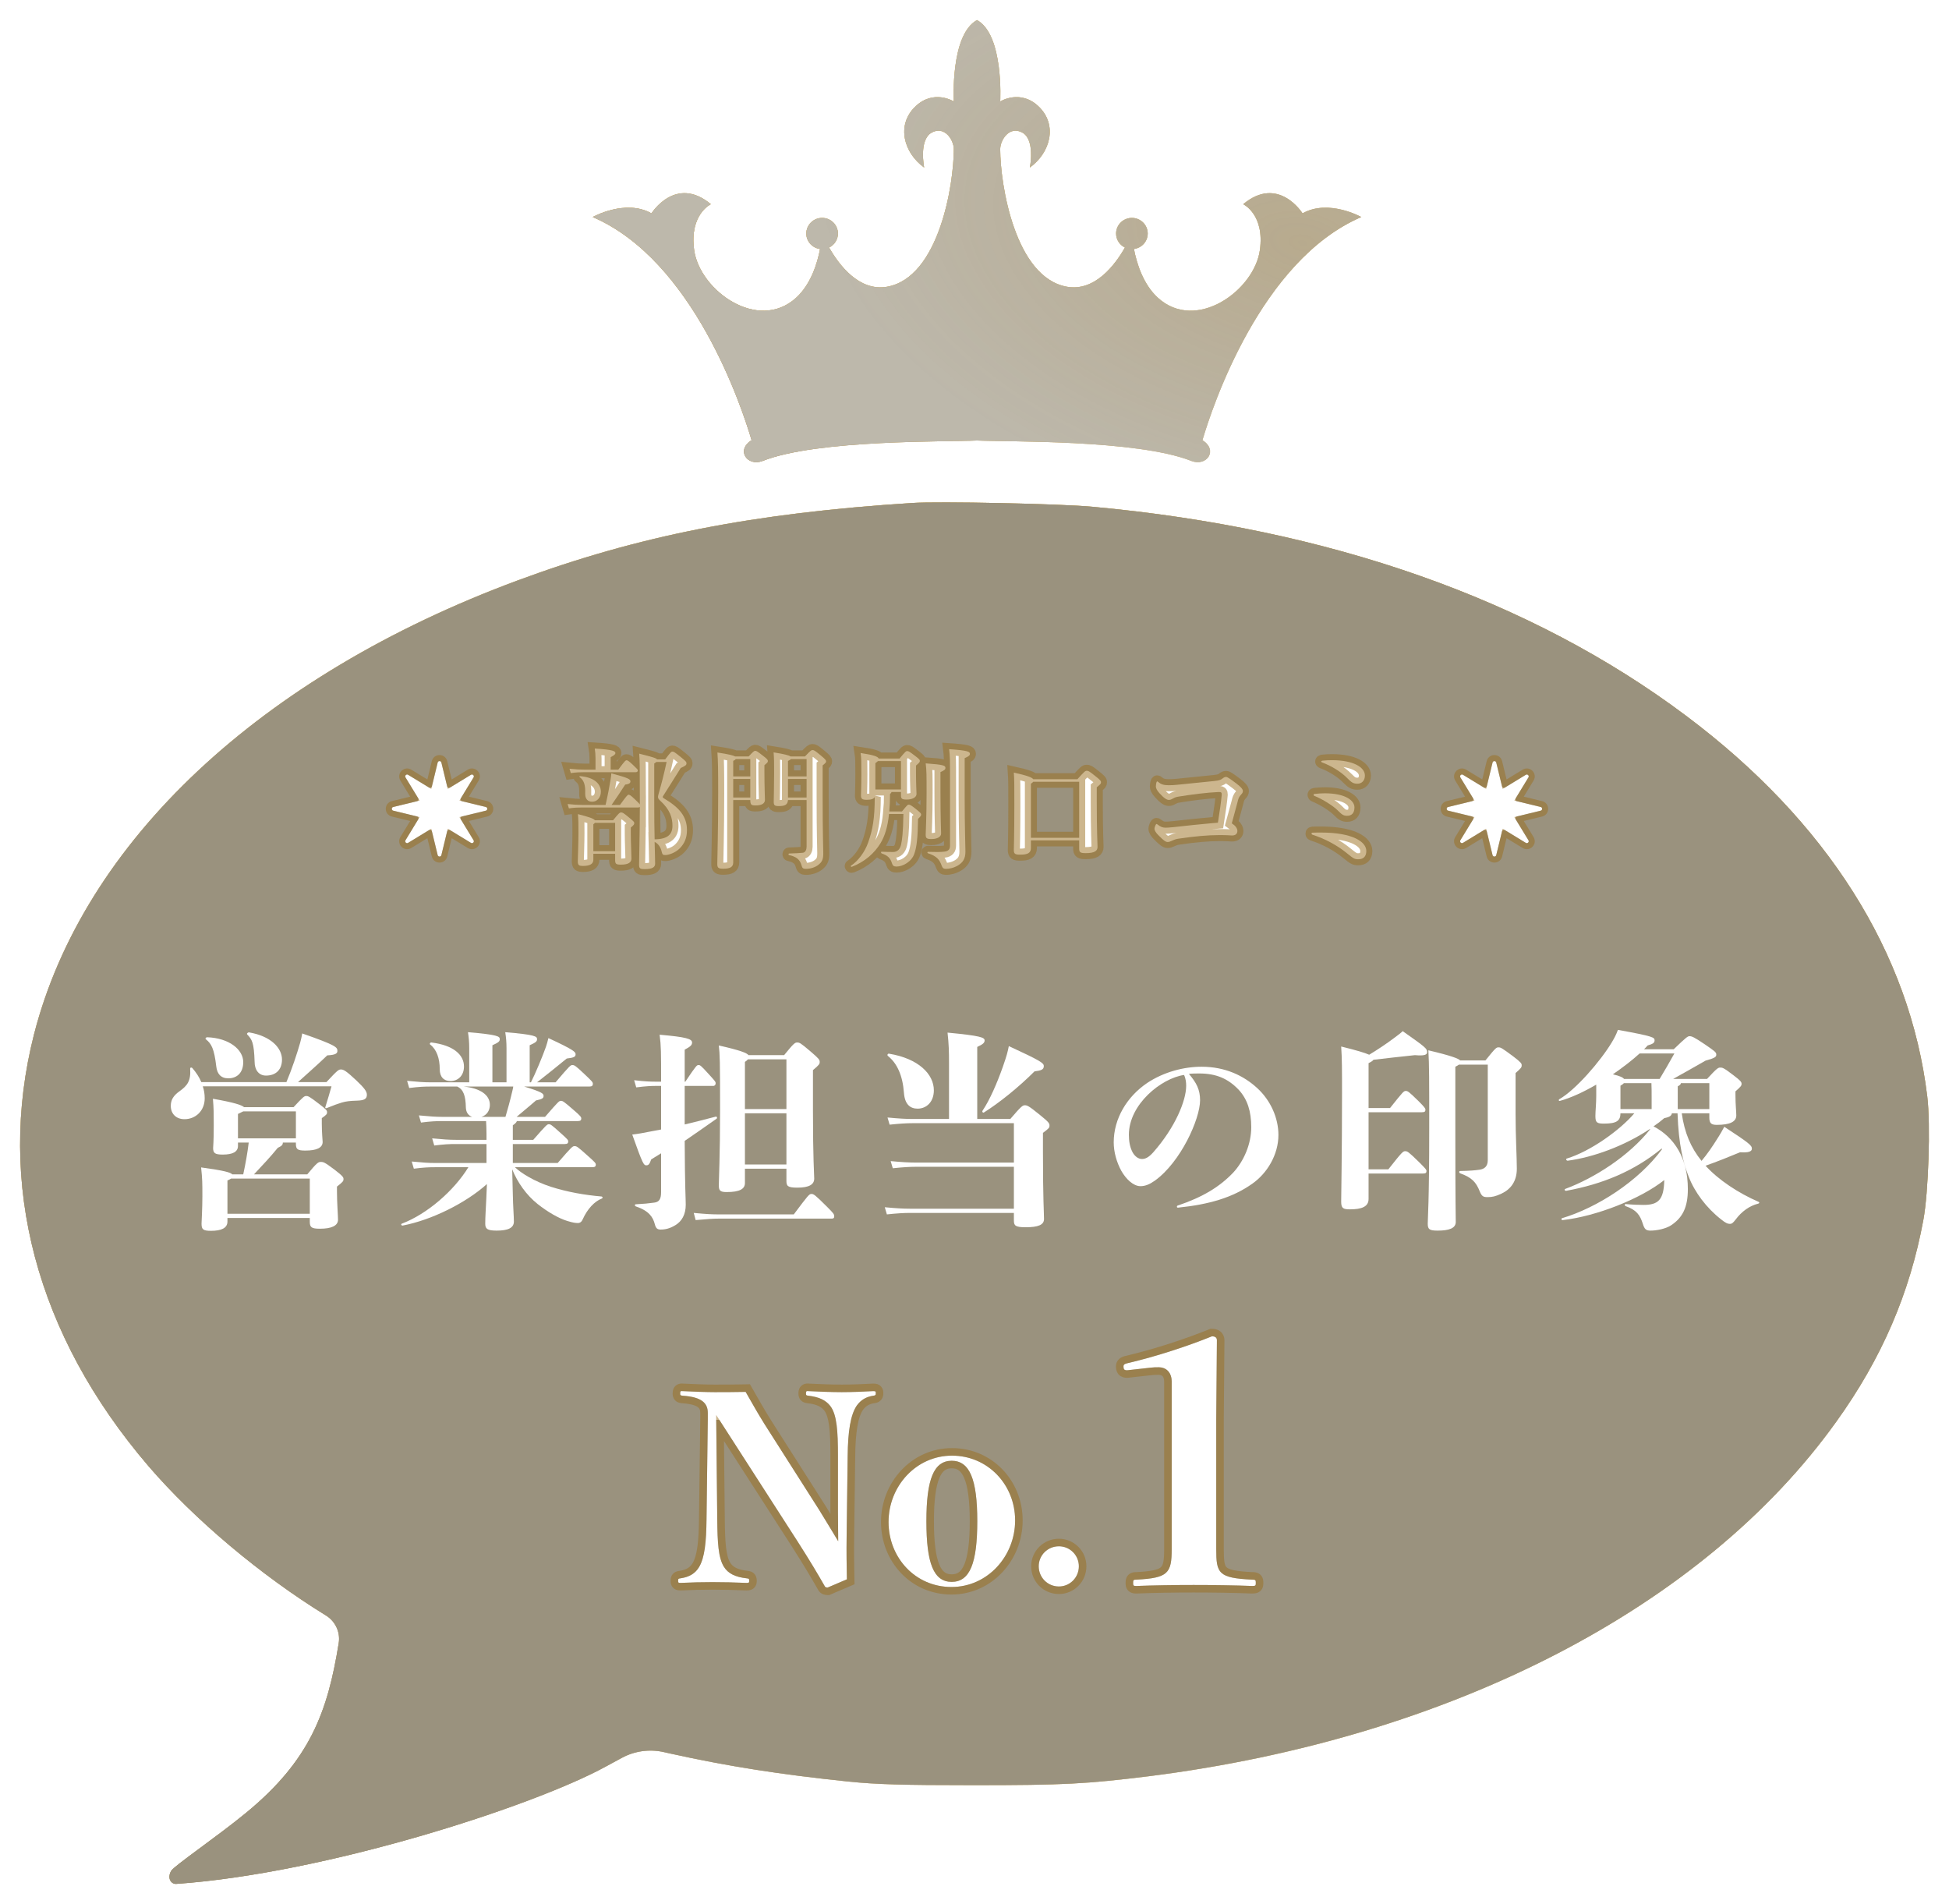 <svg width="388" height="379" viewBox="0 0 388 379" fill="none" xmlns="http://www.w3.org/2000/svg">
<g filter="url(#filter0_d_2984_21729)">
<path d="M179.62 98.118C147.931 100.142 125.115 104.628 100.991 113.561C49.814 132.537 14.599 165.567 4.776 203.877C-2.79 233.533 5.211 263.745 27.552 289.828C36.623 300.388 49.893 311.583 62.885 319.563C64.762 320.72 65.784 322.885 65.433 325.061C63.23 338.718 59.75 348.403 46.922 358.904C41.178 363.628 32.622 369.424 32.068 370.417C31.236 371.885 32.068 373.069 33.098 372.997C62.687 370.932 103.921 357.632 118.5 349.695L121.784 347.914C124.34 346.529 127.312 346.118 130.147 346.758L131.373 347.035C142.861 349.576 153.199 351.204 166.944 352.633C172.49 353.189 177.481 353.348 191.701 353.348C209.883 353.348 214.161 353.109 226.757 351.561C286.729 343.978 337.035 318.054 363.575 280.975C372.646 268.35 378.191 255.408 380.885 240.878C381.915 235.399 382.351 221.862 381.677 216.304C378.231 187.64 361.713 161.518 333.708 140.517C302.811 117.332 262.645 103.199 215.468 98.872C209.21 98.276 184.809 97.76 179.62 98.118Z" fill="url(#paint0_linear_2984_21729)"/>
<path d="M179.62 98.118C147.931 100.142 125.115 104.628 100.991 113.561C49.814 132.537 14.599 165.567 4.776 203.877C-2.79 233.533 5.211 263.745 27.552 289.828C36.623 300.388 49.893 311.583 62.885 319.563C64.762 320.72 65.784 322.885 65.433 325.061C63.23 338.718 59.75 348.403 46.922 358.904C41.178 363.628 32.622 369.424 32.068 370.417C31.236 371.885 32.068 373.069 33.098 372.997C62.687 370.932 103.921 357.632 118.5 349.695L121.784 347.914C124.34 346.529 127.312 346.118 130.147 346.758L131.373 347.035C142.861 349.576 153.199 351.204 166.944 352.633C172.49 353.189 177.481 353.348 191.701 353.348C209.883 353.348 214.161 353.109 226.757 351.561C286.729 343.978 337.035 318.054 363.575 280.975C372.646 268.35 378.191 255.408 380.885 240.878C381.915 235.399 382.351 221.862 381.677 216.304C378.231 187.64 361.713 161.518 333.708 140.517C302.811 117.332 262.645 103.199 215.468 98.872C209.21 98.276 184.809 97.76 179.62 98.118Z" fill="url(#paint1_radial_2984_21729)" fill-opacity="0.9" style="mix-blend-mode:multiply"/>
<path d="M179.62 98.118C147.931 100.142 125.115 104.628 100.991 113.561C49.814 132.537 14.599 165.567 4.776 203.877C-2.79 233.533 5.211 263.745 27.552 289.828C36.623 300.388 49.893 311.583 62.885 319.563C64.762 320.72 65.784 322.885 65.433 325.061C63.23 338.718 59.75 348.403 46.922 358.904C41.178 363.628 32.622 369.424 32.068 370.417C31.236 371.885 32.068 373.069 33.098 372.997C62.687 370.932 103.921 357.632 118.5 349.695L121.784 347.914C124.34 346.529 127.312 346.118 130.147 346.758L131.373 347.035C142.861 349.576 153.199 351.204 166.944 352.633C172.49 353.189 177.481 353.348 191.701 353.348C209.883 353.348 214.161 353.109 226.757 351.561C286.729 343.978 337.035 318.054 363.575 280.975C372.646 268.35 378.191 255.408 380.885 240.878C381.915 235.399 382.351 221.862 381.677 216.304C378.231 187.64 361.713 161.518 333.708 140.517C302.811 117.332 262.645 103.199 215.468 98.872C209.21 98.276 184.809 97.76 179.62 98.118Z" fill="url(#paint2_radial_2984_21729)" fill-opacity="0.2" style="mix-blend-mode:multiply"/>
<path d="M179.62 98.118C147.931 100.142 125.115 104.628 100.991 113.561C49.814 132.537 14.599 165.567 4.776 203.877C-2.79 233.533 5.211 263.745 27.552 289.828C36.623 300.388 49.893 311.583 62.885 319.563C64.762 320.72 65.784 322.885 65.433 325.061C63.23 338.718 59.75 348.403 46.922 358.904C41.178 363.628 32.622 369.424 32.068 370.417C31.236 371.885 32.068 373.069 33.098 372.997C62.687 370.932 103.921 357.632 118.5 349.695L121.784 347.914C124.34 346.529 127.312 346.118 130.147 346.758L131.373 347.035C142.861 349.576 153.199 351.204 166.944 352.633C172.49 353.189 177.481 353.348 191.701 353.348C209.883 353.348 214.161 353.109 226.757 351.561C286.729 343.978 337.035 318.054 363.575 280.975C372.646 268.35 378.191 255.408 380.885 240.878C381.915 235.399 382.351 221.862 381.677 216.304C378.231 187.64 361.713 161.518 333.708 140.517C302.811 117.332 262.645 103.199 215.468 98.872C209.21 98.276 184.809 97.76 179.62 98.118Z" fill="#9A927E" style="mix-blend-mode:soft-light"/>
</g>
<g filter="url(#filter1_d_2984_21729)">
<path d="M269 41.202C269 41.202 262.475 37.551 257.307 40.473C257.307 40.473 252.508 32.802 245.491 38.645C245.491 38.645 249.795 40.663 248.815 47.775C247.705 55.807 236.106 64.203 228.503 57.266C225.565 54.583 224.29 50.405 223.741 47.56C225.286 47.358 226.483 46.069 226.483 44.489C226.483 42.77 225.073 41.376 223.335 41.376C221.597 41.376 220.187 42.771 220.187 44.489C220.187 45.712 220.908 46.762 221.949 47.269C219.982 50.725 215.978 56.058 210.408 55.078C200.068 53.25 197.117 34.714 197.117 27.692C197.117 25.868 198.961 22.946 201.548 24.405C204.134 25.868 203.023 31.343 203.023 31.343C207.085 28.421 208.564 22.947 204.871 19.295C201.179 15.644 197.117 18.201 197.117 18.201C197.117 18.201 197.855 4.922 192.498 2C187.146 4.922 187.883 18.201 187.883 18.201C187.883 18.201 183.821 15.644 180.129 19.295C176.436 22.947 177.916 28.421 181.977 31.343C181.977 31.343 180.867 25.868 183.453 24.405C186.039 22.947 187.883 25.868 187.883 27.692C187.883 34.715 184.928 53.25 174.592 55.078C169.022 56.059 165.018 50.725 163.051 47.269C164.091 46.762 164.813 45.712 164.813 44.489C164.813 42.77 163.403 41.376 161.665 41.376C159.927 41.376 158.517 42.771 158.517 44.489C158.517 46.069 159.714 47.358 161.259 47.56C160.71 50.405 159.435 54.583 156.497 57.266C148.894 64.203 137.295 55.807 136.185 47.775C135.205 40.663 139.509 38.645 139.509 38.645C132.492 32.802 127.693 40.473 127.693 40.473C122.525 37.551 116 41.202 116 41.202C136.058 49.825 145.685 79.051 147.624 85.624C144.427 87.626 146.8 90.912 149.796 89.762C160.698 85.45 186.699 85.981 192.498 85.685C198.302 85.981 224.302 85.45 235.204 89.762C238.2 90.913 240.573 87.626 237.376 85.624C239.315 79.051 248.942 49.825 269 41.202Z" fill="url(#paint3_linear_2984_21729)"/>
<path d="M269 41.202C269 41.202 262.475 37.551 257.307 40.473C257.307 40.473 252.508 32.802 245.491 38.645C245.491 38.645 249.795 40.663 248.815 47.775C247.705 55.807 236.106 64.203 228.503 57.266C225.565 54.583 224.29 50.405 223.741 47.56C225.286 47.358 226.483 46.069 226.483 44.489C226.483 42.77 225.073 41.376 223.335 41.376C221.597 41.376 220.187 42.771 220.187 44.489C220.187 45.712 220.908 46.762 221.949 47.269C219.982 50.725 215.978 56.058 210.408 55.078C200.068 53.25 197.117 34.714 197.117 27.692C197.117 25.868 198.961 22.946 201.548 24.405C204.134 25.868 203.023 31.343 203.023 31.343C207.085 28.421 208.564 22.947 204.871 19.295C201.179 15.644 197.117 18.201 197.117 18.201C197.117 18.201 197.855 4.922 192.498 2C187.146 4.922 187.883 18.201 187.883 18.201C187.883 18.201 183.821 15.644 180.129 19.295C176.436 22.947 177.916 28.421 181.977 31.343C181.977 31.343 180.867 25.868 183.453 24.405C186.039 22.947 187.883 25.868 187.883 27.692C187.883 34.715 184.928 53.25 174.592 55.078C169.022 56.059 165.018 50.725 163.051 47.269C164.091 46.762 164.813 45.712 164.813 44.489C164.813 42.77 163.403 41.376 161.665 41.376C159.927 41.376 158.517 42.771 158.517 44.489C158.517 46.069 159.714 47.358 161.259 47.56C160.71 50.405 159.435 54.583 156.497 57.266C148.894 64.203 137.295 55.807 136.185 47.775C135.205 40.663 139.509 38.645 139.509 38.645C132.492 32.802 127.693 40.473 127.693 40.473C122.525 37.551 116 41.202 116 41.202C136.058 49.825 145.685 79.051 147.624 85.624C144.427 87.626 146.8 90.912 149.796 89.762C160.698 85.45 186.699 85.981 192.498 85.685C198.302 85.981 224.302 85.45 235.204 89.762C238.2 90.913 240.573 87.626 237.376 85.624C239.315 79.051 248.942 49.825 269 41.202Z" fill="url(#paint4_radial_2984_21729)" fill-opacity="0.9" style="mix-blend-mode:multiply"/>
<path d="M269 41.202C269 41.202 262.475 37.551 257.307 40.473C257.307 40.473 252.508 32.802 245.491 38.645C245.491 38.645 249.795 40.663 248.815 47.775C247.705 55.807 236.106 64.203 228.503 57.266C225.565 54.583 224.29 50.405 223.741 47.56C225.286 47.358 226.483 46.069 226.483 44.489C226.483 42.77 225.073 41.376 223.335 41.376C221.597 41.376 220.187 42.771 220.187 44.489C220.187 45.712 220.908 46.762 221.949 47.269C219.982 50.725 215.978 56.058 210.408 55.078C200.068 53.25 197.117 34.714 197.117 27.692C197.117 25.868 198.961 22.946 201.548 24.405C204.134 25.868 203.023 31.343 203.023 31.343C207.085 28.421 208.564 22.947 204.871 19.295C201.179 15.644 197.117 18.201 197.117 18.201C197.117 18.201 197.855 4.922 192.498 2C187.146 4.922 187.883 18.201 187.883 18.201C187.883 18.201 183.821 15.644 180.129 19.295C176.436 22.947 177.916 28.421 181.977 31.343C181.977 31.343 180.867 25.868 183.453 24.405C186.039 22.947 187.883 25.868 187.883 27.692C187.883 34.715 184.928 53.25 174.592 55.078C169.022 56.059 165.018 50.725 163.051 47.269C164.091 46.762 164.813 45.712 164.813 44.489C164.813 42.77 163.403 41.376 161.665 41.376C159.927 41.376 158.517 42.771 158.517 44.489C158.517 46.069 159.714 47.358 161.259 47.56C160.71 50.405 159.435 54.583 156.497 57.266C148.894 64.203 137.295 55.807 136.185 47.775C135.205 40.663 139.509 38.645 139.509 38.645C132.492 32.802 127.693 40.473 127.693 40.473C122.525 37.551 116 41.202 116 41.202C136.058 49.825 145.685 79.051 147.624 85.624C144.427 87.626 146.8 90.912 149.796 89.762C160.698 85.45 186.699 85.981 192.498 85.685C198.302 85.981 224.302 85.45 235.204 89.762C238.2 90.913 240.573 87.626 237.376 85.624C239.315 79.051 248.942 49.825 269 41.202Z" fill="#BDB8AB" style="mix-blend-mode:soft-light"/>
<path d="M269 41.202C269 41.202 262.475 37.551 257.307 40.473C257.307 40.473 252.508 32.802 245.491 38.645C245.491 38.645 249.795 40.663 248.815 47.775C247.705 55.807 236.106 64.203 228.503 57.266C225.565 54.583 224.29 50.405 223.741 47.56C225.286 47.358 226.483 46.069 226.483 44.489C226.483 42.77 225.073 41.376 223.335 41.376C221.597 41.376 220.187 42.771 220.187 44.489C220.187 45.712 220.908 46.762 221.949 47.269C219.982 50.725 215.978 56.058 210.408 55.078C200.068 53.25 197.117 34.714 197.117 27.692C197.117 25.868 198.961 22.946 201.548 24.405C204.134 25.868 203.023 31.343 203.023 31.343C207.085 28.421 208.564 22.947 204.871 19.295C201.179 15.644 197.117 18.201 197.117 18.201C197.117 18.201 197.855 4.922 192.498 2C187.146 4.922 187.883 18.201 187.883 18.201C187.883 18.201 183.821 15.644 180.129 19.295C176.436 22.947 177.916 28.421 181.977 31.343C181.977 31.343 180.867 25.868 183.453 24.405C186.039 22.947 187.883 25.868 187.883 27.692C187.883 34.715 184.928 53.25 174.592 55.078C169.022 56.059 165.018 50.725 163.051 47.269C164.091 46.762 164.813 45.712 164.813 44.489C164.813 42.77 163.403 41.376 161.665 41.376C159.927 41.376 158.517 42.771 158.517 44.489C158.517 46.069 159.714 47.358 161.259 47.56C160.71 50.405 159.435 54.583 156.497 57.266C148.894 64.203 137.295 55.807 136.185 47.775C135.205 40.663 139.509 38.645 139.509 38.645C132.492 32.802 127.693 40.473 127.693 40.473C122.525 37.551 116 41.202 116 41.202C136.058 49.825 145.685 79.051 147.624 85.624C144.427 87.626 146.8 90.912 149.796 89.762C160.698 85.45 186.699 85.981 192.498 85.685C198.302 85.981 224.302 85.45 235.204 89.762C238.2 90.913 240.573 87.626 237.376 85.624C239.315 79.051 248.942 49.825 269 41.202Z" fill="url(#paint5_radial_2984_21729)" fill-opacity="0.2" style="mix-blend-mode:multiply"/>
</g>
<path d="M143.196 282.616L158.874 306.979C161.216 310.648 162.743 313.197 164.219 315.796C164.321 315.949 164.474 316 164.779 316L168.597 314.369C168.546 311.464 168.495 309.323 168.546 305.704L168.75 289.853C168.801 284.96 169.31 281.596 170.582 279.761C171.397 278.64 172.466 278.029 173.84 277.825C174.298 277.774 174.349 277.672 174.349 277.315C174.349 276.958 174.298 276.907 173.84 276.907C172.16 277.009 169.564 277.111 167.579 277.111C165.695 277.111 162.743 277.009 160.961 276.907C160.503 276.856 160.452 276.958 160.452 277.366C160.452 277.723 160.503 277.774 160.961 277.825C163.048 278.079 164.372 278.691 165.288 279.863C166.612 281.596 166.815 284.858 166.815 289.853V301.015L166.866 306.775C165.644 304.787 164.474 302.799 163.048 300.506L152.206 283.482C150.831 281.29 149.61 279.099 148.439 277.06C145.995 277.111 143.959 277.111 142.279 277.111C140.752 277.111 137.698 277.009 135.916 276.907C135.458 276.856 135.407 276.958 135.407 277.366C135.407 277.723 135.458 277.774 135.916 277.825C139.836 278.079 140.905 279.405 140.905 281.24C140.905 281.596 140.905 282.004 140.905 282.514L140.65 302.493C140.599 306.928 140.294 310.037 139.174 311.923C138.411 313.197 137.24 313.91 135.509 314.165C135.051 314.216 135 314.267 135 314.675C135 315.032 135.051 315.083 135.509 315.083C137.545 314.981 139.785 314.93 141.821 314.93C143.857 314.93 146.352 314.981 148.591 315.083C149.101 315.083 149.151 315.032 149.151 314.675C149.151 314.267 149.101 314.216 148.591 314.165C146.352 313.91 144.926 313.197 144.112 311.872C142.992 310.088 142.839 307.03 142.788 302.493L142.585 282.616H143.196Z" fill="white"/>
<path d="M189.515 289.751C182.388 289.751 176.89 295.816 176.89 302.952C176.89 310.088 182.235 315.898 189.413 315.898C196.59 315.898 202.088 309.782 202.088 302.646C202.088 295.511 196.641 289.751 189.515 289.751ZM189.464 290.771C193.027 290.771 194.554 294.44 194.554 302.799C194.554 311.158 193.078 314.879 189.464 314.879C185.85 314.879 184.424 311.158 184.424 302.799C184.424 294.44 185.9 290.771 189.464 290.771Z" fill="white"/>
<path d="M210.805 307.794C208.565 307.794 206.784 309.578 206.784 311.77C206.784 314.012 208.565 315.796 210.805 315.796C212.994 315.796 214.776 314.012 214.776 311.77C214.776 309.578 212.994 307.794 210.805 307.794Z" fill="white"/>
<path d="M229.155 272.228C229.618 272.162 230.147 272.162 230.677 272.162C232.265 272.162 233.258 273.288 233.258 275.011V308.339C233.258 313.176 232.53 314.104 226.243 314.435C225.647 314.435 225.581 314.502 225.581 315.098C225.581 315.628 225.647 315.694 226.243 315.694C229.353 315.562 233.985 315.495 237.625 315.495C241.132 315.495 246.228 315.562 249.272 315.694C249.934 315.694 250 315.628 250 315.098C250 314.502 249.934 314.435 249.272 314.435C242.522 314.104 242.125 313.176 242.125 308.339V282.498L242.257 266.795C242.257 266.265 241.927 266 241.265 266C236.699 267.855 230.346 269.976 224.39 271.367C223.794 271.499 223.662 271.698 223.662 271.963C223.662 272.56 223.794 272.758 224.39 272.758L229.155 272.228Z" fill="white"/>
<path d="M166.065 301.022L166.092 304.057C166.053 303.992 166.013 303.926 165.974 303.861C165.256 302.672 164.509 301.435 163.685 300.11L163.685 300.11L163.681 300.103L152.841 283.084C152.841 283.083 152.84 283.082 152.84 283.081C151.739 281.327 150.739 279.574 149.775 277.886C149.545 277.483 149.316 277.082 149.089 276.687L148.868 276.301L148.423 276.31C145.988 276.361 143.959 276.361 142.279 276.361C140.775 276.361 137.752 276.261 135.978 276.16C135.851 276.146 135.699 276.137 135.549 276.156C135.381 276.177 135.152 276.242 134.959 276.435C134.773 276.621 134.71 276.84 134.684 276.982C134.659 277.119 134.657 277.261 134.657 277.366C134.657 277.458 134.659 277.598 134.689 277.738C134.723 277.899 134.803 278.099 134.985 278.265C135.151 278.416 135.337 278.478 135.459 278.509C135.583 278.54 135.716 278.557 135.833 278.57L135.85 278.572L135.868 278.573C137.774 278.697 138.839 279.077 139.418 279.53C139.946 279.944 140.155 280.485 140.155 281.24V281.242V281.244V281.246V281.248V281.25V281.252V281.254V281.256V281.258V281.26V281.263V281.265V281.267V281.269V281.271V281.273V281.275V281.277V281.279V281.282V281.284V281.286V281.288V281.29V281.292V281.294V281.296V281.299V281.301V281.303V281.305V281.307V281.309V281.311V281.313V281.316V281.318V281.32V281.322V281.324V281.326V281.328V281.331V281.333V281.335V281.337V281.339V281.341V281.343V281.346V281.348V281.35V281.352V281.354V281.356V281.358V281.361V281.363V281.365V281.367V281.369V281.371V281.374V281.376V281.378V281.38V281.382V281.385V281.387V281.389V281.391V281.393V281.395V281.398V281.4V281.402V281.404V281.406V281.409V281.411V281.413V281.415V281.417V281.419V281.422V281.424V281.426V281.428V281.43V281.433V281.435V281.437V281.439V281.442V281.444V281.446V281.448V281.45V281.453V281.455V281.457V281.459V281.461V281.464V281.466V281.468V281.47V281.473V281.475V281.477V281.479V281.482V281.484V281.486V281.488V281.49V281.493V281.495V281.497V281.499V281.502V281.504V281.506V281.508V281.511V281.513V281.515V281.517V281.52V281.522V281.524V281.527V281.529V281.531V281.533V281.536V281.538V281.54V281.542V281.545V281.547V281.549V281.552V281.554V281.556V281.558V281.561V281.563V281.565V281.568V281.57V281.572V281.574V281.577V281.579V281.581V281.584V281.586V281.588V281.59V281.593V281.595V281.597V281.6V281.602V281.604V281.607V281.609V281.611V281.614V281.616V281.618V281.621V281.623V281.625V281.628V281.63V281.632V281.635V281.637V281.639V281.642V281.644V281.646V281.649V281.651V281.653V281.656V281.658V281.66V281.663V281.665V281.667V281.67V281.672V281.675V281.677V281.679V281.682V281.684V281.686V281.689V281.691V281.693V281.696V281.698V281.701V281.703V281.705V281.708V281.71V281.713V281.715V281.717V281.72V281.722V281.725V281.727V281.729V281.732V281.734V281.737V281.739V281.741V281.744V281.746V281.749V281.751V281.753V281.756V281.758V281.761V281.763V281.766V281.768V281.77V281.773V281.775V281.778V281.78V281.783V281.785V281.787V281.79V281.792V281.795V281.797V281.8V281.802V281.805V281.807V281.809V281.812V281.814V281.817V281.819V281.822V281.824V281.827V281.829V281.832V281.834V281.837V281.839V281.842V281.844V281.847V281.849V281.851V281.854V281.856V281.859V281.861V281.864V281.866V281.869V281.871V281.874V281.876V281.879V281.881V281.884V281.886V281.889V281.891V281.894V281.897V281.899V281.902V281.904V281.907V281.909V281.912V281.914V281.917V281.919V281.922V281.924V281.927V281.929V281.932V281.935V281.937V281.94V281.942V281.945V281.947V281.95V281.952V281.955V281.958V281.96V281.963V281.965V281.968V281.97V281.973V281.976V281.978V281.981V281.983V281.986V281.988V281.991V281.994V281.996V281.999V282.001V282.004V282.007V282.009V282.012V282.014V282.017V282.02V282.022V282.025V282.027V282.03V282.033V282.035V282.038V282.041V282.043V282.046V282.048V282.051V282.054V282.056V282.059V282.062V282.064V282.067V282.07V282.072V282.075V282.077V282.08V282.083V282.085V282.088V282.091V282.093V282.096V282.099V282.101V282.104V282.107V282.109V282.112V282.115V282.117V282.12V282.123V282.126V282.128V282.131V282.134V282.136V282.139V282.142V282.144V282.147V282.15V282.153V282.155V282.158V282.161V282.163V282.166V282.169V282.172V282.174V282.177V282.18V282.182V282.185V282.188V282.191V282.193V282.196V282.199V282.202V282.204V282.207V282.21V282.213V282.215V282.218V282.221V282.224V282.226V282.229V282.232V282.235V282.237V282.24V282.243V282.246V282.249V282.251V282.254V282.257V282.26V282.263V282.265V282.268V282.271V282.274V282.276V282.279V282.282V282.285V282.288V282.291V282.293V282.296V282.299V282.302V282.305V282.307V282.31V282.313V282.316V282.319V282.322V282.324V282.327V282.33V282.333V282.336V282.339V282.342V282.344V282.347V282.35V282.353V282.356V282.359V282.362V282.364V282.367V282.37V282.373V282.376V282.379V282.382V282.385V282.387V282.39V282.393V282.396V282.399V282.402V282.405V282.408V282.411V282.414V282.416V282.419V282.422V282.425V282.428V282.431V282.434V282.437V282.44V282.443V282.446V282.449V282.452V282.454V282.457V282.46V282.463V282.466V282.469V282.472V282.475V282.478V282.481V282.484V282.487V282.49V282.493V282.496V282.499V282.502V282.505V282.508V282.511L139.9 302.484L139.9 302.485C139.875 304.693 139.786 306.54 139.571 308.058C139.354 309.581 139.017 310.718 138.53 311.538C137.905 312.58 136.958 313.191 135.412 313.421C135.3 313.434 135.167 313.451 135.044 313.484C134.913 313.519 134.72 313.588 134.552 313.756C134.376 313.933 134.307 314.138 134.278 314.291C134.252 314.429 134.25 314.571 134.25 314.675C134.25 314.766 134.252 314.907 134.282 315.048C134.317 315.209 134.401 315.424 134.607 315.593C134.794 315.746 135 315.792 135.125 315.811C135.254 315.83 135.391 315.833 135.509 315.833H135.528L135.547 315.832C137.569 315.73 139.796 315.68 141.821 315.68C143.847 315.68 146.33 315.73 148.557 315.832L148.574 315.833H148.591C148.722 315.833 148.864 315.83 148.994 315.812C149.119 315.795 149.323 315.755 149.513 315.612C149.73 315.449 149.826 315.232 149.866 315.058C149.9 314.911 149.901 314.764 149.901 314.675C149.901 314.573 149.9 314.426 149.871 314.282C149.837 314.118 149.76 313.908 149.569 313.734C149.395 313.574 149.198 313.511 149.069 313.48C148.94 313.449 148.798 313.432 148.672 313.419C146.548 313.177 145.394 312.525 144.751 311.479L144.751 311.479L144.747 311.473C144.276 310.722 143.974 309.643 143.794 308.126C143.615 306.617 143.564 304.756 143.538 302.486L143.538 302.485L143.351 284.244L158.242 307.382C158.242 307.382 158.242 307.383 158.243 307.383C160.578 311.043 162.098 313.58 163.567 316.167L163.58 316.19L163.595 316.212C163.733 316.42 163.926 316.574 164.17 316.662C164.382 316.737 164.599 316.75 164.779 316.75H164.933L165.074 316.69L168.892 315.059L169.356 314.86L169.347 314.356C169.342 314.075 169.337 313.801 169.332 313.532C169.287 311.023 169.25 308.971 169.296 305.715L169.296 305.714L169.5 289.863L169.5 289.861C169.525 287.434 169.664 285.415 169.947 283.789C170.23 282.16 170.649 280.984 171.194 280.196C171.879 279.256 172.758 278.746 173.937 278.568C174.148 278.545 174.544 278.492 174.82 278.191C175.102 277.883 175.1 277.486 175.099 277.334C175.099 277.327 175.099 277.321 175.099 277.315C175.099 277.224 175.097 277.082 175.067 276.942C175.032 276.781 174.948 276.566 174.742 276.397C174.555 276.244 174.349 276.198 174.224 276.179C174.095 276.16 173.958 276.157 173.84 276.157H173.817L173.795 276.159C172.125 276.26 169.545 276.361 167.579 276.361C165.719 276.361 162.796 276.26 161.023 276.16C160.896 276.146 160.744 276.137 160.594 276.156C160.426 276.177 160.197 276.242 160.004 276.435C159.818 276.621 159.755 276.84 159.729 276.982C159.704 277.119 159.702 277.261 159.702 277.366C159.702 277.458 159.704 277.598 159.734 277.738C159.768 277.899 159.848 278.099 160.03 278.265C160.196 278.416 160.382 278.478 160.504 278.509C160.626 278.54 160.758 278.557 160.874 278.57C162.848 278.811 163.947 279.368 164.695 280.322C165.235 281.031 165.594 282.121 165.804 283.732C166.014 285.335 166.065 287.356 166.065 289.853L166.065 301.015L166.065 301.022ZM229.238 272.974L229.249 272.972L229.261 272.971C229.661 272.914 230.133 272.912 230.677 272.912C231.283 272.912 231.717 273.121 232.005 273.442C232.301 273.772 232.508 274.291 232.508 275.011V308.339C232.508 309.544 232.461 310.44 232.312 311.128C232.168 311.798 231.938 312.218 231.604 312.521C231.256 312.837 230.72 313.095 229.83 313.291C228.944 313.485 227.776 313.603 226.223 313.685C226.078 313.686 225.913 313.69 225.761 313.716C225.595 313.744 225.358 313.813 225.158 314.013C224.958 314.213 224.89 314.45 224.862 314.616C224.834 314.775 224.831 314.948 224.831 315.098C224.831 315.232 224.834 315.399 224.864 315.556C224.897 315.726 224.975 315.959 225.184 316.149C225.384 316.331 225.613 316.391 225.769 316.416C225.923 316.441 226.092 316.444 226.243 316.444H226.259L226.275 316.444C229.37 316.312 233.991 316.245 237.625 316.245C241.128 316.245 246.211 316.312 249.239 316.444L249.256 316.444H249.272C249.439 316.444 249.615 316.441 249.773 316.418C249.928 316.395 250.16 316.342 250.365 316.171C250.588 315.984 250.677 315.747 250.714 315.565C250.747 315.402 250.75 315.23 250.75 315.098C250.75 314.95 250.747 314.772 250.717 314.607C250.685 314.431 250.607 314.188 250.391 313.99C250.185 313.801 249.944 313.74 249.781 313.714C249.624 313.689 249.451 313.686 249.291 313.685C247.619 313.603 246.385 313.485 245.463 313.29C244.537 313.093 244.007 312.834 243.678 312.528C243.364 312.235 243.155 311.826 243.03 311.15C242.902 310.454 242.875 309.555 242.875 308.339V282.502V282.498L243.007 266.801V266.795C243.007 266.365 242.865 265.923 242.478 265.613C242.123 265.329 241.676 265.25 241.265 265.25H241.118L240.982 265.305C236.45 267.147 230.136 269.254 224.223 270.636C223.885 270.711 223.547 270.83 223.294 271.065C222.992 271.344 222.912 271.684 222.912 271.963C222.912 272.253 222.928 272.719 223.236 273.075C223.573 273.466 224.06 273.508 224.39 273.508H224.432L224.473 273.504L229.238 272.974ZM189.515 289.001C181.931 289.001 176.14 295.446 176.14 302.952C176.14 310.467 181.787 316.648 189.413 316.648C197.049 316.648 202.838 310.15 202.838 302.646C202.838 295.121 197.08 289.001 189.515 289.001ZM189.464 291.521C190.218 291.521 190.82 291.712 191.318 292.078C191.823 292.451 192.277 293.046 192.654 293.942C193.42 295.758 193.804 298.637 193.804 302.799C193.804 306.963 193.432 309.856 192.672 311.686C192.297 312.588 191.845 313.188 191.337 313.564C190.838 313.934 190.231 314.129 189.464 314.129C188.697 314.129 188.094 313.934 187.6 313.566C187.098 313.191 186.652 312.592 186.283 311.689C185.534 309.859 185.174 306.965 185.174 302.799C185.174 298.635 185.546 295.755 186.3 293.938C186.672 293.042 187.12 292.448 187.62 292.077C188.112 291.712 188.71 291.521 189.464 291.521ZM210.805 307.044C208.156 307.044 206.034 309.158 206.034 311.77C206.034 314.426 208.15 316.546 210.805 316.546C213.415 316.546 215.526 314.419 215.526 311.77C215.526 309.165 213.409 307.044 210.805 307.044Z" stroke="#9B6F1E" stroke-opacity="0.5" stroke-width="1.5"/>
<path d="M87.132 151.789C87.226 151.404 87.774 151.404 87.868 151.789L89.02 156.533C89.08 156.782 89.365 156.9 89.584 156.767L93.753 154.227C94.092 154.02 94.48 154.408 94.273 154.747L91.733 158.916C91.6 159.135 91.718 159.42 91.967 159.48L96.711 160.632C97.096 160.726 97.096 161.274 96.711 161.368L91.967 162.52C91.718 162.58 91.6 162.865 91.733 163.084L94.273 167.253C94.48 167.592 94.092 167.98 93.753 167.773L89.584 165.233C89.365 165.1 89.08 165.218 89.02 165.467L87.868 170.211C87.774 170.596 87.226 170.596 87.132 170.211L85.98 165.467C85.92 165.218 85.635 165.1 85.416 165.233L81.247 167.773C80.908 167.98 80.52 167.592 80.727 167.253L83.267 163.084C83.4 162.865 83.282 162.58 83.033 162.52L78.289 161.368C77.904 161.274 77.904 160.726 78.289 160.632L83.033 159.48C83.282 159.42 83.4 159.135 83.267 158.916L80.727 154.747C80.52 154.408 80.908 154.02 81.247 154.227L85.416 156.767C85.635 156.9 85.92 156.782 85.98 156.533L87.132 151.789Z" fill="white"/>
<path d="M88.451 151.648C88.209 150.651 86.791 150.651 86.549 151.648L85.469 156.096L81.559 153.714C80.683 153.181 79.681 154.183 80.215 155.059L82.597 158.969L78.148 160.049C77.151 160.291 77.151 161.709 78.148 161.951L82.597 163.031L80.215 166.941C79.681 167.817 80.683 168.819 81.559 168.286L85.469 165.904L86.549 170.352C86.791 171.349 88.209 171.349 88.451 170.352L89.531 165.904L93.441 168.286C94.317 168.819 95.319 167.817 94.785 166.941L92.403 163.031L96.852 161.951C97.849 161.709 97.849 160.291 96.852 160.049L92.403 158.969L94.785 155.059C95.319 154.183 94.317 153.181 93.441 153.714L89.531 156.096L88.451 151.648ZM82.754 159.228C82.754 159.228 82.754 159.228 82.754 159.227L82.754 159.228Z" stroke="#9B6F1E" stroke-opacity="0.5" stroke-width="1.2"/>
<mask id="path-7-outside-1_2984_21729" maskUnits="userSpaceOnUse" x="111" y="147" width="163" height="28" fill="black">
<rect fill="white" x="111" y="147" width="163" height="28"/>
<path d="M126.567 153.708C126.846 153.708 126.973 153.556 126.973 153.352C126.973 153.199 126.871 153.072 125.984 152.232C125.045 151.367 124.944 151.341 124.716 151.341C124.538 151.341 124.437 151.392 123.093 153.199H121.571V150.705C122.307 150.349 122.51 150.12 122.51 149.916C122.51 149.534 122.155 149.229 118.401 149C118.503 149.636 118.554 150.222 118.554 150.934V153.199H116.271C115.434 153.199 114.572 153.148 113.38 153.021L113.634 153.887C114.674 153.734 115.511 153.708 116.271 153.708H126.567ZM117.894 159.587C118.934 159.587 119.619 158.671 119.619 157.602C119.619 155.948 118.173 154.701 115.485 154.497C115.333 154.497 115.282 154.599 115.409 154.701C116.322 155.363 116.55 156.406 116.5 157.933C116.474 159.002 116.981 159.587 117.894 159.587ZM118.427 163.278C118.199 162.947 117.336 162.642 115.054 162.056C115.156 163.303 115.156 163.914 115.156 165.823C115.156 167.808 115.029 170.964 115.029 171.371C115.029 172.236 115.206 172.364 116.119 172.364C117.489 172.364 118.122 171.931 118.122 171.142V169.946H122.459V171.142C122.459 171.982 122.636 172.109 123.625 172.109C125.071 172.109 125.705 171.677 125.705 170.913C125.705 169.92 125.578 167.834 125.578 165.899V164.729C126.212 164.194 126.263 164.092 126.263 163.838C126.263 163.609 126.187 163.532 125.274 162.769C124.056 161.751 123.93 161.725 123.651 161.725C123.372 161.725 123.22 161.827 122.053 163.278H118.427ZM118.122 169.437V164.067C118.275 163.965 118.376 163.863 118.427 163.787H122.459V169.437H118.122ZM130.802 151.163C130.65 150.909 129.965 150.705 127.252 150.018C127.353 151.392 127.378 152.156 127.378 158.951V160.147C127.277 159.969 127.023 159.689 126.415 159.129C125.553 158.29 125.324 158.188 125.122 158.188C124.944 158.188 124.665 158.519 123.422 160.224H121.749C122.763 158.773 123.625 157.475 124.462 156.177C125.324 156.075 125.502 155.821 125.502 155.541C125.502 155.108 125.198 154.879 121.698 153.937C121.698 154.268 121.622 154.726 121.571 155.057C121.343 156.457 121.013 158.264 120.557 160.224H115.84C115.003 160.224 114.192 160.173 113 160.046L113.254 160.911C114.293 160.758 115.079 160.733 115.84 160.733H127.023C127.201 160.733 127.302 160.682 127.378 160.631C127.353 167.197 127.226 170.913 127.226 172.084C127.226 172.898 127.429 173 128.367 173C129.762 173 130.422 172.669 130.422 171.931C130.422 171.193 130.371 169.768 130.32 167.579C131.182 168.012 131.563 168.801 131.74 169.59C131.867 170.124 131.994 170.2 132.45 170.2C133.11 170.2 134.454 169.742 135.29 168.902C136.203 167.986 136.761 166.866 136.761 165.238C136.761 162.565 135.29 160.758 132.146 158.9C131.892 158.748 131.892 158.62 131.994 158.468C133.135 156.686 134.276 154.854 135.519 152.869C136.482 152.436 136.66 152.283 136.66 151.952C136.66 151.698 136.609 151.571 135.569 150.731C134.225 149.636 134.099 149.611 133.87 149.611C133.642 149.611 133.541 149.662 132.425 151.163H130.802ZM130.244 151.978C130.447 151.85 130.574 151.749 130.675 151.672H132.704C132.146 154.268 131.664 156.075 131.081 158.137C130.929 158.671 130.954 158.951 131.385 159.333C133.439 161.191 133.87 162.845 133.87 164.372C133.87 166.077 132.932 167.045 130.32 167.07C130.269 165.085 130.244 162.489 130.244 159.206V151.978Z"/>
<path d="M146.347 150.578C146.017 150.374 145.13 150.145 142.822 149.789C142.949 151.596 142.974 153.174 142.974 157.857C142.974 165.925 142.797 170.76 142.797 171.982C142.797 172.745 143.025 172.924 143.989 172.924C145.358 172.924 145.967 172.567 145.967 171.677V159.257H149.365C149.39 160.224 149.567 160.326 150.43 160.326C151.672 160.326 152.281 159.918 152.281 159.206C152.281 158.671 152.179 156.635 152.179 153.657V152.309C152.763 151.825 152.864 151.723 152.864 151.494C152.864 151.265 152.763 151.112 151.977 150.502C150.709 149.509 150.582 149.458 150.354 149.458C150.125 149.458 150.024 149.534 149.035 150.578H146.347ZM145.967 155.057H149.365V158.748H145.967V155.057ZM149.365 151.087V154.548H145.967V151.443C146.245 151.341 146.398 151.214 146.474 151.087H149.365ZM157.378 150.578C157.074 150.349 156.237 150.12 154.005 149.764C154.107 150.96 154.107 151.8 154.107 153.836C154.107 156.762 154.031 159.002 154.031 159.562C154.031 160.275 154.183 160.453 155.045 160.453C156.262 160.453 156.795 160.198 156.871 159.257H160.573V168.546C160.573 169.106 160.345 169.691 159.838 169.742C159.331 169.793 158.392 169.87 157.099 169.895C156.947 169.895 156.922 170.175 157.074 170.2C158.468 170.506 159.255 171.066 159.559 172.236C159.711 172.822 159.889 172.949 160.446 172.949C161.334 172.949 162.298 172.644 162.906 172.16C163.718 171.524 163.895 170.989 163.895 169.819C163.895 168.775 163.768 166.23 163.768 158.519V152.359C164.402 151.825 164.453 151.774 164.453 151.545C164.453 151.341 164.377 151.189 163.363 150.349C162.145 149.331 162.019 149.305 161.74 149.305C161.537 149.305 161.435 149.331 160.244 150.578H157.378ZM156.871 158.748V155.057H160.573V158.748H156.871ZM160.573 151.087V154.548H156.871V151.469C157.2 151.316 157.378 151.189 157.479 151.087H160.573Z"/>
<path d="M179.364 157.653V158.29C179.364 158.951 179.491 159.155 180.505 159.155C181.621 159.155 182.458 158.722 182.458 158.035C182.458 157.78 182.356 156.024 182.356 153.963V152.385C183.041 151.8 183.117 151.698 183.117 151.469C183.117 151.24 183.092 151.163 182.128 150.425C180.987 149.56 180.886 149.509 180.607 149.509C180.353 149.509 180.252 149.585 179.085 150.985H174.926C174.774 150.603 173.887 150.273 171.325 149.891C171.478 150.858 171.478 151.8 171.478 154.039C171.478 156.559 171.401 158.06 171.401 158.34C171.401 159.002 171.63 159.206 172.568 159.206C173.43 159.206 173.937 159.028 174.14 158.646C174.14 162.896 173.734 165.161 172.822 167.732C172.162 169.615 170.793 171.422 169.423 172.313C169.271 172.389 169.449 172.593 169.576 172.542C172.162 171.549 174.089 169.819 175.281 167.859C176.144 166.434 176.727 164.601 176.98 162.031H179.846C179.795 165.772 179.567 167.324 179.389 168.088C179.187 169.03 178.654 169.59 177.817 169.59C177.183 169.59 176.651 169.59 175.51 169.539C175.332 169.539 175.383 169.819 175.51 169.87C176.778 170.302 177.259 170.837 177.564 171.829C177.716 172.313 177.919 172.491 178.477 172.491C179.744 172.491 181.494 171.524 182.027 169.92C182.483 168.648 182.711 166.815 182.762 162.998C183.269 162.514 183.371 162.362 183.371 162.158C183.371 161.929 183.295 161.827 182.585 161.242C181.367 160.249 181.165 160.173 180.911 160.173C180.683 160.173 180.607 160.249 179.567 161.522H177.031C177.133 160.478 177.183 159.333 177.183 158.035C177.335 157.933 177.437 157.806 177.488 157.653H179.364ZM174.267 157.144V151.901C174.495 151.749 174.647 151.621 174.774 151.494H179.364V157.144H174.267ZM187.225 153.683C188.088 153.327 188.214 153.098 188.214 152.869C188.214 152.385 187.885 152.207 184.284 151.952C184.461 153.327 184.461 154.396 184.461 157.908C184.461 162.692 184.284 165.517 184.284 166.154C184.284 166.815 184.461 167.019 185.425 167.019C186.566 167.019 187.352 166.586 187.352 165.925C187.352 165.314 187.225 163.049 187.225 157.628V153.683ZM189.127 168.317C189.127 169.004 188.848 169.411 188.062 169.513C187.251 169.615 186.338 169.615 184.74 169.564C184.588 169.564 184.588 169.793 184.74 169.844C186.465 170.404 187.048 171.117 187.454 172.287C187.631 172.771 187.834 172.949 188.29 172.949C188.95 172.949 189.812 172.796 190.725 172.262C191.663 171.677 192.196 170.964 192.196 169.513C192.196 168.622 192.044 164.499 192.044 158.977V150.909C192.88 150.552 193.083 150.349 193.083 150.069C193.083 149.636 192.754 149.382 188.95 149.127C189.127 150.552 189.127 151.087 189.127 155.897V168.317Z"/>
<path d="M205.687 155.108C205.484 154.777 204.672 154.421 201.832 153.785C201.933 155.286 201.933 156.304 201.933 160.224C201.933 165.874 201.832 168.775 201.832 169.182C201.832 169.971 202.06 170.124 203.125 170.124C204.571 170.124 205.23 169.793 205.23 168.801V167.274H214.841V168.877C214.841 169.666 215.044 169.819 216.16 169.819C217.96 169.819 218.493 169.335 218.493 168.597C218.493 168.037 218.341 165.619 218.341 159.384V156.712C219.127 156.05 219.178 155.999 219.178 155.719C219.178 155.439 219.076 155.286 217.91 154.37C216.768 153.454 216.642 153.428 216.337 153.428C216.058 153.428 215.906 153.53 214.486 155.108H205.687ZM205.23 166.765V155.999C205.484 155.846 205.611 155.719 205.687 155.617H214.841V166.765H205.23Z"/>
<path d="M243.344 166.23C244.029 166.23 244.435 166.256 245.272 166.306C245.956 166.306 246.337 165.976 246.337 165.365C246.337 165.085 246.134 164.601 245.703 164.245C245.5 164.092 245.322 163.965 245.221 163.889C245.627 162.438 245.982 161.064 246.362 159.664C246.514 159.002 246.616 158.671 247.047 158.188C247.326 157.908 247.427 157.73 247.427 157.45C247.427 157.119 247.098 156.686 246.083 155.923C244.866 155.006 244.333 154.65 244.08 154.65C243.877 154.65 243.623 154.752 243.344 154.981C243.066 155.21 242.736 155.363 241.747 155.464C239.465 155.694 236.777 155.973 234.469 156.203C233.683 156.279 233.302 156.304 232.643 156.304C231.629 156.304 231.096 156.101 230.589 155.668C230.488 155.566 230.437 155.541 230.361 155.541C230.31 155.541 230.285 155.592 230.234 155.719C230.158 155.923 230.107 156.406 230.107 156.533C230.107 156.813 230.259 157.297 230.843 157.908C231.705 158.875 232.288 159.231 232.694 159.231C232.998 159.231 233.226 159.104 233.556 158.926C233.936 158.697 234.266 158.62 234.773 158.544C237.106 158.162 240.225 157.755 242.584 157.653C243.116 157.653 243.218 157.73 243.218 158.162C243.091 159.689 242.812 161.496 242.457 163.761C242.153 163.787 241.848 163.812 241.493 163.838C239.389 164.016 236.041 164.372 233.556 164.652C232.694 164.729 232.389 164.754 232.034 164.754C231.477 164.754 231.045 164.601 230.437 164.118C230.335 164.041 230.285 164.016 230.234 164.016C230.183 164.016 230.133 164.067 230.082 164.169C229.93 164.449 229.828 164.805 229.828 164.983C229.828 165.288 230.133 165.823 230.716 166.357C231.629 167.299 232.085 167.604 232.44 167.604C232.719 167.604 232.922 167.528 233.201 167.401C233.86 167.095 234.215 166.994 234.596 166.943C237.892 166.459 240.479 166.23 242.609 166.23H243.344Z"/>
<path d="M272 169.386C272 167.579 269.312 165.721 262.972 165.721C262.44 165.721 261.856 165.721 261.273 165.747C261.121 165.772 261.096 165.848 261.096 165.925C261.096 166.052 261.146 166.103 261.273 166.154C263.834 166.968 266.244 168.292 268.145 169.844C269.464 170.913 269.667 171.04 270.402 171.04C271.341 171.04 272 170.557 272 169.386ZM271.721 154.37C271.721 152.767 269.515 151.316 265.153 151.316C264.57 151.316 263.936 151.341 263.251 151.418C263.099 151.443 263.023 151.494 263.023 151.571C263.023 151.647 263.074 151.723 263.226 151.774C264.925 152.41 266.878 153.53 268.247 154.93C269.058 155.744 269.388 155.999 270.25 155.999C271.062 155.999 271.721 155.414 271.721 154.37ZM269.642 160.707C269.642 159.333 267.816 157.908 263.708 157.908C263.099 157.908 262.414 157.959 261.704 158.035C261.552 158.06 261.501 158.137 261.501 158.213C261.501 158.29 261.527 158.366 261.654 158.417C263.302 159.078 265.407 160.402 266.37 161.369C267.08 162.082 267.41 162.387 268.171 162.387C269.084 162.387 269.642 161.853 269.642 160.707Z"/>
</mask>
<path d="M126.567 153.708C126.846 153.708 126.973 153.556 126.973 153.352C126.973 153.199 126.871 153.072 125.984 152.232C125.045 151.367 124.944 151.341 124.716 151.341C124.538 151.341 124.437 151.392 123.093 153.199H121.571V150.705C122.307 150.349 122.51 150.12 122.51 149.916C122.51 149.534 122.155 149.229 118.401 149C118.503 149.636 118.554 150.222 118.554 150.934V153.199H116.271C115.434 153.199 114.572 153.148 113.38 153.021L113.634 153.887C114.674 153.734 115.511 153.708 116.271 153.708H126.567ZM117.894 159.587C118.934 159.587 119.619 158.671 119.619 157.602C119.619 155.948 118.173 154.701 115.485 154.497C115.333 154.497 115.282 154.599 115.409 154.701C116.322 155.363 116.55 156.406 116.5 157.933C116.474 159.002 116.981 159.587 117.894 159.587ZM118.427 163.278C118.199 162.947 117.336 162.642 115.054 162.056C115.156 163.303 115.156 163.914 115.156 165.823C115.156 167.808 115.029 170.964 115.029 171.371C115.029 172.236 115.206 172.364 116.119 172.364C117.489 172.364 118.122 171.931 118.122 171.142V169.946H122.459V171.142C122.459 171.982 122.636 172.109 123.625 172.109C125.071 172.109 125.705 171.677 125.705 170.913C125.705 169.92 125.578 167.834 125.578 165.899V164.729C126.212 164.194 126.263 164.092 126.263 163.838C126.263 163.609 126.187 163.532 125.274 162.769C124.056 161.751 123.93 161.725 123.651 161.725C123.372 161.725 123.22 161.827 122.053 163.278H118.427ZM118.122 169.437V164.067C118.275 163.965 118.376 163.863 118.427 163.787H122.459V169.437H118.122ZM130.802 151.163C130.65 150.909 129.965 150.705 127.252 150.018C127.353 151.392 127.378 152.156 127.378 158.951V160.147C127.277 159.969 127.023 159.689 126.415 159.129C125.553 158.29 125.324 158.188 125.122 158.188C124.944 158.188 124.665 158.519 123.422 160.224H121.749C122.763 158.773 123.625 157.475 124.462 156.177C125.324 156.075 125.502 155.821 125.502 155.541C125.502 155.108 125.198 154.879 121.698 153.937C121.698 154.268 121.622 154.726 121.571 155.057C121.343 156.457 121.013 158.264 120.557 160.224H115.84C115.003 160.224 114.192 160.173 113 160.046L113.254 160.911C114.293 160.758 115.079 160.733 115.84 160.733H127.023C127.201 160.733 127.302 160.682 127.378 160.631C127.353 167.197 127.226 170.913 127.226 172.084C127.226 172.898 127.429 173 128.367 173C129.762 173 130.422 172.669 130.422 171.931C130.422 171.193 130.371 169.768 130.32 167.579C131.182 168.012 131.563 168.801 131.74 169.59C131.867 170.124 131.994 170.2 132.45 170.2C133.11 170.2 134.454 169.742 135.29 168.902C136.203 167.986 136.761 166.866 136.761 165.238C136.761 162.565 135.29 160.758 132.146 158.9C131.892 158.748 131.892 158.62 131.994 158.468C133.135 156.686 134.276 154.854 135.519 152.869C136.482 152.436 136.66 152.283 136.66 151.952C136.66 151.698 136.609 151.571 135.569 150.731C134.225 149.636 134.099 149.611 133.87 149.611C133.642 149.611 133.541 149.662 132.425 151.163H130.802ZM130.244 151.978C130.447 151.85 130.574 151.749 130.675 151.672H132.704C132.146 154.268 131.664 156.075 131.081 158.137C130.929 158.671 130.954 158.951 131.385 159.333C133.439 161.191 133.87 162.845 133.87 164.372C133.87 166.077 132.932 167.045 130.32 167.07C130.269 165.085 130.244 162.489 130.244 159.206V151.978Z" fill="white"/>
<path d="M146.347 150.578C146.017 150.374 145.13 150.145 142.822 149.789C142.949 151.596 142.974 153.174 142.974 157.857C142.974 165.925 142.797 170.76 142.797 171.982C142.797 172.745 143.025 172.924 143.989 172.924C145.358 172.924 145.967 172.567 145.967 171.677V159.257H149.365C149.39 160.224 149.567 160.326 150.43 160.326C151.672 160.326 152.281 159.918 152.281 159.206C152.281 158.671 152.179 156.635 152.179 153.657V152.309C152.763 151.825 152.864 151.723 152.864 151.494C152.864 151.265 152.763 151.112 151.977 150.502C150.709 149.509 150.582 149.458 150.354 149.458C150.125 149.458 150.024 149.534 149.035 150.578H146.347ZM145.967 155.057H149.365V158.748H145.967V155.057ZM149.365 151.087V154.548H145.967V151.443C146.245 151.341 146.398 151.214 146.474 151.087H149.365ZM157.378 150.578C157.074 150.349 156.237 150.12 154.005 149.764C154.107 150.96 154.107 151.8 154.107 153.836C154.107 156.762 154.031 159.002 154.031 159.562C154.031 160.275 154.183 160.453 155.045 160.453C156.262 160.453 156.795 160.198 156.871 159.257H160.573V168.546C160.573 169.106 160.345 169.691 159.838 169.742C159.331 169.793 158.392 169.87 157.099 169.895C156.947 169.895 156.922 170.175 157.074 170.2C158.468 170.506 159.255 171.066 159.559 172.236C159.711 172.822 159.889 172.949 160.446 172.949C161.334 172.949 162.298 172.644 162.906 172.16C163.718 171.524 163.895 170.989 163.895 169.819C163.895 168.775 163.768 166.23 163.768 158.519V152.359C164.402 151.825 164.453 151.774 164.453 151.545C164.453 151.341 164.377 151.189 163.363 150.349C162.145 149.331 162.019 149.305 161.74 149.305C161.537 149.305 161.435 149.331 160.244 150.578H157.378ZM156.871 158.748V155.057H160.573V158.748H156.871ZM160.573 151.087V154.548H156.871V151.469C157.2 151.316 157.378 151.189 157.479 151.087H160.573Z" fill="white"/>
<path d="M179.364 157.653V158.29C179.364 158.951 179.491 159.155 180.505 159.155C181.621 159.155 182.458 158.722 182.458 158.035C182.458 157.78 182.356 156.024 182.356 153.963V152.385C183.041 151.8 183.117 151.698 183.117 151.469C183.117 151.24 183.092 151.163 182.128 150.425C180.987 149.56 180.886 149.509 180.607 149.509C180.353 149.509 180.252 149.585 179.085 150.985H174.926C174.774 150.603 173.887 150.273 171.325 149.891C171.478 150.858 171.478 151.8 171.478 154.039C171.478 156.559 171.401 158.06 171.401 158.34C171.401 159.002 171.63 159.206 172.568 159.206C173.43 159.206 173.937 159.028 174.14 158.646C174.14 162.896 173.734 165.161 172.822 167.732C172.162 169.615 170.793 171.422 169.423 172.313C169.271 172.389 169.449 172.593 169.576 172.542C172.162 171.549 174.089 169.819 175.281 167.859C176.144 166.434 176.727 164.601 176.98 162.031H179.846C179.795 165.772 179.567 167.324 179.389 168.088C179.187 169.03 178.654 169.59 177.817 169.59C177.183 169.59 176.651 169.59 175.51 169.539C175.332 169.539 175.383 169.819 175.51 169.87C176.778 170.302 177.259 170.837 177.564 171.829C177.716 172.313 177.919 172.491 178.477 172.491C179.744 172.491 181.494 171.524 182.027 169.92C182.483 168.648 182.711 166.815 182.762 162.998C183.269 162.514 183.371 162.362 183.371 162.158C183.371 161.929 183.295 161.827 182.585 161.242C181.367 160.249 181.165 160.173 180.911 160.173C180.683 160.173 180.607 160.249 179.567 161.522H177.031C177.133 160.478 177.183 159.333 177.183 158.035C177.335 157.933 177.437 157.806 177.488 157.653H179.364ZM174.267 157.144V151.901C174.495 151.749 174.647 151.621 174.774 151.494H179.364V157.144H174.267ZM187.225 153.683C188.088 153.327 188.214 153.098 188.214 152.869C188.214 152.385 187.885 152.207 184.284 151.952C184.461 153.327 184.461 154.396 184.461 157.908C184.461 162.692 184.284 165.517 184.284 166.154C184.284 166.815 184.461 167.019 185.425 167.019C186.566 167.019 187.352 166.586 187.352 165.925C187.352 165.314 187.225 163.049 187.225 157.628V153.683ZM189.127 168.317C189.127 169.004 188.848 169.411 188.062 169.513C187.251 169.615 186.338 169.615 184.74 169.564C184.588 169.564 184.588 169.793 184.74 169.844C186.465 170.404 187.048 171.117 187.454 172.287C187.631 172.771 187.834 172.949 188.29 172.949C188.95 172.949 189.812 172.796 190.725 172.262C191.663 171.677 192.196 170.964 192.196 169.513C192.196 168.622 192.044 164.499 192.044 158.977V150.909C192.88 150.552 193.083 150.349 193.083 150.069C193.083 149.636 192.754 149.382 188.95 149.127C189.127 150.552 189.127 151.087 189.127 155.897V168.317Z" fill="white"/>
<path d="M205.687 155.108C205.484 154.777 204.672 154.421 201.832 153.785C201.933 155.286 201.933 156.304 201.933 160.224C201.933 165.874 201.832 168.775 201.832 169.182C201.832 169.971 202.06 170.124 203.125 170.124C204.571 170.124 205.23 169.793 205.23 168.801V167.274H214.841V168.877C214.841 169.666 215.044 169.819 216.16 169.819C217.96 169.819 218.493 169.335 218.493 168.597C218.493 168.037 218.341 165.619 218.341 159.384V156.712C219.127 156.05 219.178 155.999 219.178 155.719C219.178 155.439 219.076 155.286 217.91 154.37C216.768 153.454 216.642 153.428 216.337 153.428C216.058 153.428 215.906 153.53 214.486 155.108H205.687ZM205.23 166.765V155.999C205.484 155.846 205.611 155.719 205.687 155.617H214.841V166.765H205.23Z" fill="white"/>
<path d="M243.344 166.23C244.029 166.23 244.435 166.256 245.272 166.306C245.956 166.306 246.337 165.976 246.337 165.365C246.337 165.085 246.134 164.601 245.703 164.245C245.5 164.092 245.322 163.965 245.221 163.889C245.627 162.438 245.982 161.064 246.362 159.664C246.514 159.002 246.616 158.671 247.047 158.188C247.326 157.908 247.427 157.73 247.427 157.45C247.427 157.119 247.098 156.686 246.083 155.923C244.866 155.006 244.333 154.65 244.08 154.65C243.877 154.65 243.623 154.752 243.344 154.981C243.066 155.21 242.736 155.363 241.747 155.464C239.465 155.694 236.777 155.973 234.469 156.203C233.683 156.279 233.302 156.304 232.643 156.304C231.629 156.304 231.096 156.101 230.589 155.668C230.488 155.566 230.437 155.541 230.361 155.541C230.31 155.541 230.285 155.592 230.234 155.719C230.158 155.923 230.107 156.406 230.107 156.533C230.107 156.813 230.259 157.297 230.843 157.908C231.705 158.875 232.288 159.231 232.694 159.231C232.998 159.231 233.226 159.104 233.556 158.926C233.936 158.697 234.266 158.62 234.773 158.544C237.106 158.162 240.225 157.755 242.584 157.653C243.116 157.653 243.218 157.73 243.218 158.162C243.091 159.689 242.812 161.496 242.457 163.761C242.153 163.787 241.848 163.812 241.493 163.838C239.389 164.016 236.041 164.372 233.556 164.652C232.694 164.729 232.389 164.754 232.034 164.754C231.477 164.754 231.045 164.601 230.437 164.118C230.335 164.041 230.285 164.016 230.234 164.016C230.183 164.016 230.133 164.067 230.082 164.169C229.93 164.449 229.828 164.805 229.828 164.983C229.828 165.288 230.133 165.823 230.716 166.357C231.629 167.299 232.085 167.604 232.44 167.604C232.719 167.604 232.922 167.528 233.201 167.401C233.86 167.095 234.215 166.994 234.596 166.943C237.892 166.459 240.479 166.23 242.609 166.23H243.344Z" fill="white"/>
<path d="M272 169.386C272 167.579 269.312 165.721 262.972 165.721C262.44 165.721 261.856 165.721 261.273 165.747C261.121 165.772 261.096 165.848 261.096 165.925C261.096 166.052 261.146 166.103 261.273 166.154C263.834 166.968 266.244 168.292 268.145 169.844C269.464 170.913 269.667 171.04 270.402 171.04C271.341 171.04 272 170.557 272 169.386ZM271.721 154.37C271.721 152.767 269.515 151.316 265.153 151.316C264.57 151.316 263.936 151.341 263.251 151.418C263.099 151.443 263.023 151.494 263.023 151.571C263.023 151.647 263.074 151.723 263.226 151.774C264.925 152.41 266.878 153.53 268.247 154.93C269.058 155.744 269.388 155.999 270.25 155.999C271.062 155.999 271.721 155.414 271.721 154.37ZM269.642 160.707C269.642 159.333 267.816 157.908 263.708 157.908C263.099 157.908 262.414 157.959 261.704 158.035C261.552 158.06 261.501 158.137 261.501 158.213C261.501 158.29 261.527 158.366 261.654 158.417C263.302 159.078 265.407 160.402 266.37 161.369C267.08 162.082 267.41 162.387 268.171 162.387C269.084 162.387 269.642 161.853 269.642 160.707Z" fill="white"/>
<path d="M126.567 153.708C126.846 153.708 126.973 153.556 126.973 153.352C126.973 153.199 126.871 153.072 125.984 152.232C125.045 151.367 124.944 151.341 124.716 151.341C124.538 151.341 124.437 151.392 123.093 153.199H121.571V150.705C122.307 150.349 122.51 150.12 122.51 149.916C122.51 149.534 122.155 149.229 118.401 149C118.503 149.636 118.554 150.222 118.554 150.934V153.199H116.271C115.434 153.199 114.572 153.148 113.38 153.021L113.634 153.887C114.674 153.734 115.511 153.708 116.271 153.708H126.567ZM117.894 159.587C118.934 159.587 119.619 158.671 119.619 157.602C119.619 155.948 118.173 154.701 115.485 154.497C115.333 154.497 115.282 154.599 115.409 154.701C116.322 155.363 116.55 156.406 116.5 157.933C116.474 159.002 116.981 159.587 117.894 159.587ZM118.427 163.278C118.199 162.947 117.336 162.642 115.054 162.056C115.156 163.303 115.156 163.914 115.156 165.823C115.156 167.808 115.029 170.964 115.029 171.371C115.029 172.236 115.206 172.364 116.119 172.364C117.489 172.364 118.122 171.931 118.122 171.142V169.946H122.459V171.142C122.459 171.982 122.636 172.109 123.625 172.109C125.071 172.109 125.705 171.677 125.705 170.913C125.705 169.92 125.578 167.834 125.578 165.899V164.729C126.212 164.194 126.263 164.092 126.263 163.838C126.263 163.609 126.187 163.532 125.274 162.769C124.056 161.751 123.93 161.725 123.651 161.725C123.372 161.725 123.22 161.827 122.053 163.278H118.427ZM118.122 169.437V164.067C118.275 163.965 118.376 163.863 118.427 163.787H122.459V169.437H118.122ZM130.802 151.163C130.65 150.909 129.965 150.705 127.252 150.018C127.353 151.392 127.378 152.156 127.378 158.951V160.147C127.277 159.969 127.023 159.689 126.415 159.129C125.553 158.29 125.324 158.188 125.122 158.188C124.944 158.188 124.665 158.519 123.422 160.224H121.749C122.763 158.773 123.625 157.475 124.462 156.177C125.324 156.075 125.502 155.821 125.502 155.541C125.502 155.108 125.198 154.879 121.698 153.937C121.698 154.268 121.622 154.726 121.571 155.057C121.343 156.457 121.013 158.264 120.557 160.224H115.84C115.003 160.224 114.192 160.173 113 160.046L113.254 160.911C114.293 160.758 115.079 160.733 115.84 160.733H127.023C127.201 160.733 127.302 160.682 127.378 160.631C127.353 167.197 127.226 170.913 127.226 172.084C127.226 172.898 127.429 173 128.367 173C129.762 173 130.422 172.669 130.422 171.931C130.422 171.193 130.371 169.768 130.32 167.579C131.182 168.012 131.563 168.801 131.74 169.59C131.867 170.124 131.994 170.2 132.45 170.2C133.11 170.2 134.454 169.742 135.29 168.902C136.203 167.986 136.761 166.866 136.761 165.238C136.761 162.565 135.29 160.758 132.146 158.9C131.892 158.748 131.892 158.62 131.994 158.468C133.135 156.686 134.276 154.854 135.519 152.869C136.482 152.436 136.66 152.283 136.66 151.952C136.66 151.698 136.609 151.571 135.569 150.731C134.225 149.636 134.099 149.611 133.87 149.611C133.642 149.611 133.541 149.662 132.425 151.163H130.802ZM130.244 151.978C130.447 151.85 130.574 151.749 130.675 151.672H132.704C132.146 154.268 131.664 156.075 131.081 158.137C130.929 158.671 130.954 158.951 131.385 159.333C133.439 161.191 133.87 162.845 133.87 164.372C133.87 166.077 132.932 167.045 130.32 167.07C130.269 165.085 130.244 162.489 130.244 159.206V151.978Z" stroke="#9B6F1E" stroke-opacity="0.5" stroke-width="2.4" mask="url(#path-7-outside-1_2984_21729)"/>
<path d="M146.347 150.578C146.017 150.374 145.13 150.145 142.822 149.789C142.949 151.596 142.974 153.174 142.974 157.857C142.974 165.925 142.797 170.76 142.797 171.982C142.797 172.745 143.025 172.924 143.989 172.924C145.358 172.924 145.967 172.567 145.967 171.677V159.257H149.365C149.39 160.224 149.567 160.326 150.43 160.326C151.672 160.326 152.281 159.918 152.281 159.206C152.281 158.671 152.179 156.635 152.179 153.657V152.309C152.763 151.825 152.864 151.723 152.864 151.494C152.864 151.265 152.763 151.112 151.977 150.502C150.709 149.509 150.582 149.458 150.354 149.458C150.125 149.458 150.024 149.534 149.035 150.578H146.347ZM145.967 155.057H149.365V158.748H145.967V155.057ZM149.365 151.087V154.548H145.967V151.443C146.245 151.341 146.398 151.214 146.474 151.087H149.365ZM157.378 150.578C157.074 150.349 156.237 150.12 154.005 149.764C154.107 150.96 154.107 151.8 154.107 153.836C154.107 156.762 154.031 159.002 154.031 159.562C154.031 160.275 154.183 160.453 155.045 160.453C156.262 160.453 156.795 160.198 156.871 159.257H160.573V168.546C160.573 169.106 160.345 169.691 159.838 169.742C159.331 169.793 158.392 169.87 157.099 169.895C156.947 169.895 156.922 170.175 157.074 170.2C158.468 170.506 159.255 171.066 159.559 172.236C159.711 172.822 159.889 172.949 160.446 172.949C161.334 172.949 162.298 172.644 162.906 172.16C163.718 171.524 163.895 170.989 163.895 169.819C163.895 168.775 163.768 166.23 163.768 158.519V152.359C164.402 151.825 164.453 151.774 164.453 151.545C164.453 151.341 164.377 151.189 163.363 150.349C162.145 149.331 162.019 149.305 161.74 149.305C161.537 149.305 161.435 149.331 160.244 150.578H157.378ZM156.871 158.748V155.057H160.573V158.748H156.871ZM160.573 151.087V154.548H156.871V151.469C157.2 151.316 157.378 151.189 157.479 151.087H160.573Z" stroke="#9B6F1E" stroke-opacity="0.5" stroke-width="2.4" mask="url(#path-7-outside-1_2984_21729)"/>
<path d="M179.364 157.653V158.29C179.364 158.951 179.491 159.155 180.505 159.155C181.621 159.155 182.458 158.722 182.458 158.035C182.458 157.78 182.356 156.024 182.356 153.963V152.385C183.041 151.8 183.117 151.698 183.117 151.469C183.117 151.24 183.092 151.163 182.128 150.425C180.987 149.56 180.886 149.509 180.607 149.509C180.353 149.509 180.252 149.585 179.085 150.985H174.926C174.774 150.603 173.887 150.273 171.325 149.891C171.478 150.858 171.478 151.8 171.478 154.039C171.478 156.559 171.401 158.06 171.401 158.34C171.401 159.002 171.63 159.206 172.568 159.206C173.43 159.206 173.937 159.028 174.14 158.646C174.14 162.896 173.734 165.161 172.822 167.732C172.162 169.615 170.793 171.422 169.423 172.313C169.271 172.389 169.449 172.593 169.576 172.542C172.162 171.549 174.089 169.819 175.281 167.859C176.144 166.434 176.727 164.601 176.98 162.031H179.846C179.795 165.772 179.567 167.324 179.389 168.088C179.187 169.03 178.654 169.59 177.817 169.59C177.183 169.59 176.651 169.59 175.51 169.539C175.332 169.539 175.383 169.819 175.51 169.87C176.778 170.302 177.259 170.837 177.564 171.829C177.716 172.313 177.919 172.491 178.477 172.491C179.744 172.491 181.494 171.524 182.027 169.92C182.483 168.648 182.711 166.815 182.762 162.998C183.269 162.514 183.371 162.362 183.371 162.158C183.371 161.929 183.295 161.827 182.585 161.242C181.367 160.249 181.165 160.173 180.911 160.173C180.683 160.173 180.607 160.249 179.567 161.522H177.031C177.133 160.478 177.183 159.333 177.183 158.035C177.335 157.933 177.437 157.806 177.488 157.653H179.364ZM174.267 157.144V151.901C174.495 151.749 174.647 151.621 174.774 151.494H179.364V157.144H174.267ZM187.225 153.683C188.088 153.327 188.214 153.098 188.214 152.869C188.214 152.385 187.885 152.207 184.284 151.952C184.461 153.327 184.461 154.396 184.461 157.908C184.461 162.692 184.284 165.517 184.284 166.154C184.284 166.815 184.461 167.019 185.425 167.019C186.566 167.019 187.352 166.586 187.352 165.925C187.352 165.314 187.225 163.049 187.225 157.628V153.683ZM189.127 168.317C189.127 169.004 188.848 169.411 188.062 169.513C187.251 169.615 186.338 169.615 184.74 169.564C184.588 169.564 184.588 169.793 184.74 169.844C186.465 170.404 187.048 171.117 187.454 172.287C187.631 172.771 187.834 172.949 188.29 172.949C188.95 172.949 189.812 172.796 190.725 172.262C191.663 171.677 192.196 170.964 192.196 169.513C192.196 168.622 192.044 164.499 192.044 158.977V150.909C192.88 150.552 193.083 150.349 193.083 150.069C193.083 149.636 192.754 149.382 188.95 149.127C189.127 150.552 189.127 151.087 189.127 155.897V168.317Z" stroke="#9B6F1E" stroke-opacity="0.5" stroke-width="2.4" mask="url(#path-7-outside-1_2984_21729)"/>
<path d="M205.687 155.108C205.484 154.777 204.672 154.421 201.832 153.785C201.933 155.286 201.933 156.304 201.933 160.224C201.933 165.874 201.832 168.775 201.832 169.182C201.832 169.971 202.06 170.124 203.125 170.124C204.571 170.124 205.23 169.793 205.23 168.801V167.274H214.841V168.877C214.841 169.666 215.044 169.819 216.16 169.819C217.96 169.819 218.493 169.335 218.493 168.597C218.493 168.037 218.341 165.619 218.341 159.384V156.712C219.127 156.05 219.178 155.999 219.178 155.719C219.178 155.439 219.076 155.286 217.91 154.37C216.768 153.454 216.642 153.428 216.337 153.428C216.058 153.428 215.906 153.53 214.486 155.108H205.687ZM205.23 166.765V155.999C205.484 155.846 205.611 155.719 205.687 155.617H214.841V166.765H205.23Z" stroke="#9B6F1E" stroke-opacity="0.5" stroke-width="2.4" mask="url(#path-7-outside-1_2984_21729)"/>
<path d="M243.344 166.23C244.029 166.23 244.435 166.256 245.272 166.306C245.956 166.306 246.337 165.976 246.337 165.365C246.337 165.085 246.134 164.601 245.703 164.245C245.5 164.092 245.322 163.965 245.221 163.889C245.627 162.438 245.982 161.064 246.362 159.664C246.514 159.002 246.616 158.671 247.047 158.188C247.326 157.908 247.427 157.73 247.427 157.45C247.427 157.119 247.098 156.686 246.083 155.923C244.866 155.006 244.333 154.65 244.08 154.65C243.877 154.65 243.623 154.752 243.344 154.981C243.066 155.21 242.736 155.363 241.747 155.464C239.465 155.694 236.777 155.973 234.469 156.203C233.683 156.279 233.302 156.304 232.643 156.304C231.629 156.304 231.096 156.101 230.589 155.668C230.488 155.566 230.437 155.541 230.361 155.541C230.31 155.541 230.285 155.592 230.234 155.719C230.158 155.923 230.107 156.406 230.107 156.533C230.107 156.813 230.259 157.297 230.843 157.908C231.705 158.875 232.288 159.231 232.694 159.231C232.998 159.231 233.226 159.104 233.556 158.926C233.936 158.697 234.266 158.62 234.773 158.544C237.106 158.162 240.225 157.755 242.584 157.653C243.116 157.653 243.218 157.73 243.218 158.162C243.091 159.689 242.812 161.496 242.457 163.761C242.153 163.787 241.848 163.812 241.493 163.838C239.389 164.016 236.041 164.372 233.556 164.652C232.694 164.729 232.389 164.754 232.034 164.754C231.477 164.754 231.045 164.601 230.437 164.118C230.335 164.041 230.285 164.016 230.234 164.016C230.183 164.016 230.133 164.067 230.082 164.169C229.93 164.449 229.828 164.805 229.828 164.983C229.828 165.288 230.133 165.823 230.716 166.357C231.629 167.299 232.085 167.604 232.44 167.604C232.719 167.604 232.922 167.528 233.201 167.401C233.86 167.095 234.215 166.994 234.596 166.943C237.892 166.459 240.479 166.23 242.609 166.23H243.344Z" stroke="#9B6F1E" stroke-opacity="0.5" stroke-width="2.4" mask="url(#path-7-outside-1_2984_21729)"/>
<path d="M272 169.386C272 167.579 269.312 165.721 262.972 165.721C262.44 165.721 261.856 165.721 261.273 165.747C261.121 165.772 261.096 165.848 261.096 165.925C261.096 166.052 261.146 166.103 261.273 166.154C263.834 166.968 266.244 168.292 268.145 169.844C269.464 170.913 269.667 171.04 270.402 171.04C271.341 171.04 272 170.557 272 169.386ZM271.721 154.37C271.721 152.767 269.515 151.316 265.153 151.316C264.57 151.316 263.936 151.341 263.251 151.418C263.099 151.443 263.023 151.494 263.023 151.571C263.023 151.647 263.074 151.723 263.226 151.774C264.925 152.41 266.878 153.53 268.247 154.93C269.058 155.744 269.388 155.999 270.25 155.999C271.062 155.999 271.721 155.414 271.721 154.37ZM269.642 160.707C269.642 159.333 267.816 157.908 263.708 157.908C263.099 157.908 262.414 157.959 261.704 158.035C261.552 158.06 261.501 158.137 261.501 158.213C261.501 158.29 261.527 158.366 261.654 158.417C263.302 159.078 265.407 160.402 266.37 161.369C267.08 162.082 267.41 162.387 268.171 162.387C269.084 162.387 269.642 161.853 269.642 160.707Z" stroke="#9B6F1E" stroke-opacity="0.5" stroke-width="2.4" mask="url(#path-7-outside-1_2984_21729)"/>
<path d="M297.132 151.789C297.226 151.404 297.774 151.404 297.868 151.789L299.02 156.533C299.08 156.782 299.365 156.9 299.584 156.767L303.753 154.227C304.092 154.02 304.48 154.408 304.273 154.747L301.733 158.916C301.6 159.135 301.718 159.42 301.967 159.48L306.711 160.632C307.096 160.726 307.096 161.274 306.711 161.368L301.967 162.52C301.718 162.58 301.6 162.865 301.733 163.084L304.273 167.253C304.48 167.592 304.092 167.98 303.753 167.773L299.584 165.233C299.365 165.1 299.08 165.218 299.02 165.467L297.868 170.211C297.774 170.596 297.226 170.596 297.132 170.211L295.98 165.467C295.92 165.218 295.635 165.1 295.416 165.233L291.247 167.773C290.908 167.98 290.52 167.592 290.727 167.253L293.267 163.084C293.4 162.865 293.282 162.58 293.033 162.52L288.289 161.368C287.904 161.274 287.904 160.726 288.289 160.632L293.033 159.48C293.282 159.42 293.4 159.135 293.267 158.916L290.727 154.747C290.52 154.408 290.908 154.02 291.247 154.227L295.416 156.767C295.635 156.9 295.92 156.782 295.98 156.533L297.132 151.789Z" fill="white"/>
<path d="M298.451 151.648C298.209 150.651 296.791 150.651 296.549 151.648L295.469 156.096L291.559 153.714C290.683 153.181 289.681 154.183 290.214 155.059L292.596 158.969L288.148 160.049C287.151 160.291 287.151 161.709 288.148 161.951L292.596 163.031L290.214 166.941C289.681 167.817 290.683 168.819 291.559 168.286L295.469 165.904L296.549 170.352C296.791 171.349 298.209 171.349 298.451 170.352L299.531 165.904L303.441 168.286C304.317 168.819 305.319 167.817 304.786 166.941L302.404 163.031L306.852 161.951C307.849 161.709 307.849 160.291 306.852 160.049L302.404 158.969L304.786 155.059C305.319 154.183 304.317 153.181 303.441 153.714L299.531 156.096L298.451 151.648ZM292.754 159.228C292.754 159.228 292.754 159.228 292.754 159.227L292.754 159.228Z" stroke="#9B6F1E" stroke-opacity="0.5" stroke-width="1.2"/>
<path d="M50.688 211.373C50.688 212.925 51.484 214.099 52.952 214.099C54.964 214.099 56.138 212.883 56.138 210.912C56.138 208.648 54 206.258 49.597 205.503C49.346 205.461 49.052 205.755 49.22 205.922C50.184 206.929 50.562 207.516 50.688 211.373ZM41.002 206.887C42.092 207.767 42.637 208.732 43.057 212.296C43.224 213.721 43.937 214.644 45.447 214.644C47.166 214.644 48.423 213.553 48.423 211.415C48.423 208.941 45.656 206.635 41.254 206.468C41.002 206.468 40.792 206.719 41.002 206.887ZM50.562 233.763C52.323 231.876 53.832 230.283 55.3 228.48C56.096 228.103 56.306 227.893 56.306 227.432H58.906V227.683C58.906 228.774 59.241 229.025 60.792 229.025C63.015 229.025 64.231 228.48 64.231 227.306C64.231 227.055 64.063 225.503 64.063 223.658V222.568C65.027 221.897 65.111 221.73 65.111 221.436C65.111 221.059 65.027 220.891 63.602 219.801C61.547 218.208 61.337 218.166 60.96 218.166C60.583 218.166 60.373 218.291 58.444 220.388H48.591C48.13 219.969 46.663 219.465 42.386 218.711C42.553 220.639 42.553 221.771 42.553 223.994C42.553 227.348 42.428 228.187 42.428 228.522C42.428 229.57 42.847 229.822 44.356 229.822C46.327 229.822 47.375 229.277 47.375 228.103V227.432H49.514C49.262 229.528 48.885 231.625 48.423 233.763H46.243C45.908 233.386 44.692 233.008 40.038 232.379C40.289 234.769 40.289 235.482 40.289 238.166C40.289 240.597 40.122 243.197 40.122 243.574C40.122 244.707 40.415 245 42.008 245C44.063 245 45.279 244.455 45.279 243.155V242.442H61.673V243.197C61.673 244.287 62.008 244.581 63.685 244.581C65.992 244.581 67.291 243.994 67.291 242.778C67.291 242.023 67.082 239.382 67.082 237.201V236.195C68.298 235.231 68.382 235.105 68.382 234.686C68.382 234.35 68.256 234.099 66.621 232.841C64.608 231.331 64.398 231.289 63.853 231.289C63.392 231.289 63.141 231.373 61.17 233.763H50.562ZM45.279 241.604V234.979C45.572 234.853 45.824 234.727 45.992 234.602H61.673V241.604H45.279ZM47.375 221.73C47.837 221.52 48.172 221.352 48.423 221.226H58.906V226.593H47.375V221.73ZM59.325 215.398C60.96 213.889 62.889 212.254 65.153 210.073C66.872 209.99 67.166 209.654 67.166 209.193C67.166 208.48 67.04 208.103 60.163 205.713C60.038 206.509 59.87 207.096 59.744 207.6C59.115 209.78 58.151 212.715 57.019 215.398H40.08C39.66 214.392 39.031 213.47 38.319 212.631C38.151 212.421 37.857 212.463 37.857 212.715C38.025 215.189 37.27 216.111 35.761 217.201C34.503 218.082 34 218.962 34 220.136C34 221.646 35.006 222.778 36.725 222.778C38.948 222.778 40.751 221.101 40.751 218.627C40.751 217.788 40.625 216.992 40.373 216.237H65.992C65.572 217.704 65.363 218.501 64.776 220.346C64.692 220.597 64.818 220.639 65.069 220.556C66.537 219.969 67.207 219.717 68.046 219.465C68.927 219.214 69.639 219.13 71.065 219.088C72.574 219.046 73.036 218.711 73.036 217.914C73.036 217.243 72.532 216.572 70.897 215.021C68.885 213.134 68.382 212.883 67.878 212.883C67.417 212.883 67.208 213.008 64.985 215.398H59.325Z" fill="white"/>
<path d="M85.656 207.935C86.914 208.899 87.543 210.66 87.543 212.841C87.543 214.35 88.34 215.189 89.681 215.189C91.233 215.189 92.365 214.057 92.365 212.296C92.365 209.948 90.268 208.061 85.908 207.516C85.656 207.474 85.447 207.767 85.656 207.935ZM117.899 232.338C118.444 232.338 118.612 232.17 118.612 231.834C118.612 231.541 118.486 231.373 117.019 230.073C114.922 228.187 114.797 228.145 114.377 228.145C114 228.145 113.874 228.187 111.023 231.499H102.092V227.725H112.407C112.952 227.725 113.119 227.558 113.119 227.222C113.119 226.929 113.036 226.803 111.526 225.461C109.765 223.868 109.597 223.784 109.262 223.784C108.927 223.784 108.801 223.868 106.159 226.887H102.092V223.994C102.679 223.574 102.847 223.365 102.889 223.155H115.006C115.551 223.155 115.719 222.987 115.719 222.652C115.719 222.358 115.593 222.149 114.126 220.891C112.197 219.214 112.029 219.13 111.652 219.13C111.317 219.13 111.191 219.214 108.507 222.317H102.847C104.105 221.226 105.279 220.304 106.704 219.046C107.878 218.795 108.214 218.627 108.214 218.166C108.214 217.704 108.046 217.411 104.356 216.279H117.312C117.857 216.279 118.025 216.111 118.025 215.734C118.025 215.398 117.816 215.189 116.306 213.763C114.587 212.128 114.335 212.002 113.958 212.002C113.581 212.002 113.455 212.086 110.604 215.44H106.914C108.843 213.931 110.771 212.379 112.826 210.702C114.335 210.535 114.587 210.325 114.587 209.864C114.587 209.403 114.335 209.025 109.178 206.635C109.01 207.348 108.843 207.893 108.675 208.396C108.046 210.199 106.537 213.805 105.698 215.44H105.447V208.061C106.662 207.516 106.914 207.306 106.914 206.845C106.914 206.3 106.579 205.964 100.583 205.461C100.751 206.509 100.834 207.474 100.834 208.648V215.44H98.025V208.061C99.241 207.516 99.493 207.306 99.493 206.845C99.493 206.3 99.157 205.964 93.161 205.461C93.329 206.509 93.413 207.474 93.413 208.648V215.44H85.74C84.356 215.44 83.266 215.356 81.044 215.147L81.463 216.572C83.434 216.321 84.482 216.279 85.74 216.279H91.023C92.281 216.866 92.7 218.166 92.742 220.472C92.784 221.436 93.245 222.065 94 222.317H88.088C86.704 222.317 85.614 222.233 83.392 222.023L83.811 223.449C85.782 223.197 86.83 223.155 88.088 223.155H96.767C96.809 224.078 96.851 224.581 96.851 225.755V226.887H90.73C89.346 226.887 88.256 226.803 86.034 226.593L86.453 228.019C88.424 227.767 89.472 227.725 90.73 227.725H96.851V231.499H86.662C85.279 231.499 84.189 231.415 81.966 231.205L82.386 232.631C84.356 232.379 85.405 232.338 86.662 232.338H93.245C90.394 236.992 85.069 241.646 79.996 243.574C79.744 243.658 79.912 243.994 80.163 243.952C85.908 242.862 92.742 239.465 96.935 235.692L96.809 238.627C96.725 240.556 96.6 242.233 96.6 243.574C96.6 244.581 96.977 244.958 98.864 244.958C101.086 244.958 102.302 244.455 102.302 243.155C102.302 242.149 102.134 240.094 102.092 237.746L101.966 232.757C103.015 235.356 104.776 237.872 107.04 239.675C109.01 241.226 111.149 242.484 112.91 243.029C114.126 243.407 114.629 243.449 115.048 243.449C115.468 243.449 115.803 243.197 116.013 242.694C116.935 240.639 118.361 239.13 119.786 238.585C120.038 238.501 119.996 238.208 119.744 238.166C116.348 237.872 112.994 237.285 109.681 236.237C106.453 235.189 103.769 233.553 102.512 232.338H117.899ZM102.176 216.279C102.134 216.572 102.092 216.782 102.008 217.117C101.505 219.256 101.086 220.765 100.625 222.317H95.845C96.935 221.981 97.522 221.017 97.522 219.927C97.522 217.914 95.551 216.614 92.323 216.279H102.176Z" fill="white"/>
<path d="M148.298 232.631H156.558V235.021C156.558 236.069 156.767 236.405 158.738 236.405C161.086 236.405 162.092 235.776 162.092 234.602C162.092 233.889 161.841 230.618 161.841 221.059V213.008C163.099 211.96 163.182 211.792 163.182 211.373C163.182 210.954 163.057 210.744 161.338 209.277C159.325 207.558 159.157 207.516 158.696 207.516C158.277 207.516 158.067 207.6 156.096 210.031H149.01C148.717 209.612 147.375 209.067 143.099 208.103C143.308 209.864 143.35 211.164 143.35 220.849C143.35 230.157 143.099 234.811 143.099 235.901C143.099 236.95 143.308 237.285 144.65 237.285C147.291 237.285 148.298 236.656 148.298 235.482V232.631ZM156.558 210.87V220.765H148.298V211.373C148.549 211.205 148.759 211.038 148.885 210.87H156.558ZM148.298 231.792V221.604H156.558V231.792H148.298ZM136.306 216.153H142.008C142.302 216.153 142.47 215.901 142.47 215.65C142.47 215.314 142.344 215.189 141.086 213.805C139.493 212.044 139.367 212.002 139.073 212.002C138.738 212.002 138.654 212.002 136.432 215.314H136.306V208.941C137.48 208.312 137.774 208.019 137.774 207.516C137.774 206.803 136.642 206.426 131.317 205.964C131.61 208.229 131.61 209.444 131.61 215.314H130.771C129.472 215.314 128.382 215.273 126.243 215.021L126.662 216.447C128.633 216.195 129.639 216.153 130.771 216.153H131.61V224.832L129.597 225.21C128.13 225.503 126.998 225.713 125.866 225.839C128.004 231.876 128.172 231.96 128.675 231.96C129.094 231.96 129.304 231.751 129.639 230.786L131.61 229.57V237.285C131.61 238.669 131.233 239.256 130.268 239.382C129.094 239.549 128.172 239.633 126.579 239.717C126.327 239.717 126.327 240.052 126.579 240.136C129.178 241.017 129.975 242.233 130.352 243.658C130.562 244.497 130.855 244.748 131.526 244.748C132.449 244.748 133.371 244.539 134.461 243.868C135.719 243.113 136.516 241.771 136.516 239.801C136.516 238.459 136.348 236.614 136.306 227.096C138.235 225.797 139.996 224.539 142.637 222.694C142.847 222.568 142.721 222.191 142.47 222.275C140.038 222.904 138.151 223.407 136.306 223.826V216.153ZM143.182 241.73C141.841 241.73 140.751 241.688 138.109 241.436L138.486 242.862C140.918 242.652 141.925 242.568 143.182 242.568H165.614C165.95 242.568 166.075 242.4 166.075 242.149C166.075 241.688 165.95 241.52 164.65 240.22C162.218 237.788 161.966 237.662 161.547 237.662C161.086 237.662 160.918 237.872 158.025 241.73H143.182Z" fill="white"/>
<path d="M195.887 221.436C198.822 219.591 202.679 216.53 205.95 213.26C207.333 213.092 207.795 212.883 207.795 212.212C207.795 211.583 207.166 211.164 200.834 208.229C200.625 209.319 200.415 210.157 199.618 212.421C198.486 215.608 197.061 218.92 195.593 221.101C195.468 221.31 195.677 221.562 195.887 221.436ZM176.767 210.199C178.57 211.625 179.702 214.057 179.954 217.537C180.122 219.801 181.17 220.681 182.679 220.681C184.44 220.681 185.908 219.34 185.908 217.034C185.908 213.805 182.847 210.702 176.977 209.738C176.725 209.696 176.558 210.031 176.767 210.199ZM194.545 222.736V208.396C195.719 207.851 196.013 207.558 196.013 207.096C196.013 206.509 195.216 206.174 188.633 205.545C188.885 207.809 188.927 209.277 188.927 211.625V222.736H181.673C180.373 222.736 178.864 222.652 176.683 222.442L177.103 223.868C179.073 223.658 180.499 223.574 181.673 223.574H201.841V231.415H182.302C181.002 231.415 179.493 231.331 177.312 231.122L177.732 232.547C179.702 232.338 181.128 232.254 182.302 232.254H201.841V240.597H181.128C179.828 240.597 178.319 240.514 176.138 240.304L176.558 241.73C178.528 241.52 179.954 241.436 181.128 241.436H201.841V242.904C201.841 243.952 202.092 244.287 204.189 244.287C206.662 244.287 207.836 243.826 207.836 242.652C207.836 241.268 207.627 238.92 207.627 229.277V225.503C208.843 224.581 208.927 224.497 208.927 224.036C208.927 223.616 208.801 223.365 207.082 221.981C204.776 220.094 204.482 220.01 204.021 220.01C203.602 220.01 203.35 220.136 201.128 222.736H194.545Z" fill="white"/>
<path d="M234.503 240.388C240.709 239.759 245.405 238.375 249.262 235.65C252.281 233.553 254.503 229.822 254.503 225.922C254.503 222.526 252.952 219.046 250.31 216.614C247.585 214.099 243.895 212.338 239.199 212.338C235.719 212.338 231.736 213.344 228.382 215.566C224.356 218.291 221.715 222.652 221.715 227.39C221.715 229.319 222.302 231.373 223.224 233.05C224.147 234.686 225.614 236.111 227.04 236.111C228.004 236.111 228.885 235.734 229.891 235.021C235.048 231.331 238.906 222.736 238.906 219.004C238.906 216.908 238.193 215.524 236.683 213.763C237.354 213.679 238.109 213.679 238.738 213.679C242.092 213.679 244.482 214.686 246.621 216.95C248.34 218.836 249.094 221.226 249.094 224.371C249.094 227.725 247.627 231.122 245.488 233.428C242.805 236.237 239.451 238.291 234.461 239.969C234.335 240.01 234.294 240.094 234.294 240.178C234.294 240.304 234.335 240.388 234.503 240.388ZM235.719 213.973C236.096 214.811 236.138 215.524 236.138 216.153C236.138 219.088 233.958 224.413 229.597 229.361C228.591 230.493 227.92 230.702 227.333 230.702C226.621 230.702 225.95 230.199 225.488 229.403C224.901 228.312 224.734 227.096 224.734 225.881C224.734 219.843 231.149 214.644 235.719 213.973Z" fill="white"/>
<path d="M272.449 233.595H283.266C283.811 233.595 283.979 233.47 283.979 233.092C283.979 232.841 283.811 232.631 282.595 231.415C280.331 229.193 280.164 229.151 279.744 229.151C279.325 229.151 279.199 229.193 276.39 232.757H272.449V221.394H283.057C283.602 221.394 283.769 221.268 283.769 220.891C283.769 220.639 283.602 220.388 282.386 219.172C280.457 217.285 280.247 217.159 279.87 217.159C279.451 217.159 279.367 217.243 276.725 220.556H272.449V211.625C273.036 211.331 273.329 211.122 273.413 210.954C276.474 210.577 278.277 210.409 281.673 210.031C283.602 210.199 284.105 209.948 284.105 209.444C284.105 208.732 283.895 208.522 279.241 205.252C278.864 205.629 278.528 205.881 277.396 206.719C276.055 207.725 274.252 208.941 272.574 209.948C271.736 209.57 270.059 209.067 266.998 208.312C267.166 210.744 267.166 212.883 267.166 217.704C267.166 229.361 266.998 237.998 266.998 239.172C266.998 240.514 267.375 240.723 268.759 240.723C271.107 240.723 272.449 240.178 272.449 238.669V233.595ZM290.688 211.08C290.31 210.702 288.969 210.157 284.356 209.067C284.524 212.044 284.524 214.811 284.524 224.539C284.524 239.465 284.231 242.4 284.231 243.574C284.231 244.707 284.566 244.958 286.201 244.958C288.465 244.958 289.807 244.497 289.807 243.239C289.807 242.149 289.723 239.382 289.723 226.216V212.338C290.059 212.17 290.268 212.044 290.436 211.918H296.18V230.954C296.18 232.17 295.509 232.715 294.503 232.841C293.623 232.966 292.7 233.05 290.688 233.092C290.436 233.092 290.436 233.47 290.688 233.553C292.994 234.392 293.832 235.273 294.587 237.159C295.006 238.208 295.384 238.291 296.138 238.291C297.061 238.291 297.69 238.166 298.948 237.579C300.792 236.698 301.966 235.105 301.966 232.631C301.966 230.409 301.715 226.216 301.715 221.73V213.595C302.847 212.589 302.931 212.463 302.931 212.044C302.931 211.709 302.847 211.499 301.254 210.283C298.948 208.564 298.738 208.48 298.319 208.48C297.899 208.48 297.774 208.522 295.719 211.08H290.688Z" fill="white"/>
<path d="M340.289 221.604V222.442C340.289 223.491 340.583 223.91 341.757 223.91C344.482 223.91 345.656 223.239 345.656 222.023C345.656 221.268 345.488 219.885 345.488 217.956V217.243C346.579 216.279 346.704 216.111 346.704 215.734C346.704 215.356 346.495 215.105 345.069 214.015C343.099 212.505 342.889 212.505 342.47 212.505C342.05 212.505 341.841 212.589 339.828 214.769H333.078C335.132 213.637 336.809 212.673 339.535 211.122C341.505 210.577 341.673 210.367 341.673 209.906C341.673 209.444 341.296 209.193 339.409 207.893C337.187 206.384 336.767 206.258 336.348 206.258C336.013 206.258 335.761 206.384 333.203 208.857H327.291C327.543 208.606 327.795 208.354 328.004 208.103C329.01 207.809 329.388 207.6 329.388 207.096C329.388 206.509 329.262 206.3 322.092 205C321.673 206.132 321.296 206.761 320.876 207.474C318.612 211.247 313.665 216.95 310.436 218.795C310.226 218.92 310.31 219.214 310.562 219.13C312.7 218.543 315.258 217.369 317.774 215.901V218.166C317.774 219.717 317.606 221.184 317.606 222.149C317.606 223.449 317.899 223.658 319.325 223.658C321.799 223.658 322.595 223.113 322.595 221.604H325.363C322.512 224.958 316.6 229.193 311.904 230.618C311.652 230.702 311.862 231.08 312.113 231.038C317.187 230.367 323.392 228.103 328.423 224.748L328.507 224.79C324.314 230.073 317.48 234.476 311.61 236.656C311.358 236.74 311.526 237.075 311.778 237.034C318.948 235.734 325.321 233.134 330.813 228.606L330.855 228.774C326.201 235.105 317.983 240.388 310.981 242.484C310.73 242.568 310.855 242.904 311.107 242.862C317.816 242.107 326.621 238.627 331.317 234.895C331.233 238.878 330.101 239.843 327.166 239.843C326.201 239.843 325.027 239.801 323.644 239.675C323.392 239.633 323.392 240.01 323.644 240.094C325.824 240.849 326.495 241.897 327.04 243.574C327.375 244.665 327.669 244.958 328.591 244.958C329.723 244.958 331.568 244.623 332.658 243.91C334.964 242.4 336.013 240.304 336.013 236.698C336.013 230.535 333.329 226.384 329.178 224.203C329.933 223.7 330.646 223.155 331.317 222.568C332.407 222.358 332.784 222.065 332.826 221.604H333.958C334.168 227.935 335.132 231.583 336.18 234.224C337.354 237.285 339.702 240.43 342.595 242.694C343.518 243.449 343.937 243.616 344.398 243.616C344.776 243.616 344.985 243.449 345.572 242.694C346.662 241.226 348.256 240.01 350.017 239.591C350.268 239.549 350.31 239.298 350.059 239.214C346.076 237.495 342.092 234.853 339.535 232.044C341.883 231.205 344.105 230.325 346.411 229.361C348.13 229.486 348.759 229.193 348.759 228.648C348.759 227.977 348.172 227.516 343.266 224.287C342.805 225.168 342.47 225.713 342.134 226.258C340.834 228.354 339.828 229.78 338.738 231.08C336.6 228.438 335.342 225.461 334.797 221.604H340.289ZM322.595 216.111C322.889 215.943 323.14 215.776 323.266 215.608H328.759C328.801 216.572 328.801 217.411 328.801 218.543V220.765H322.595V216.111ZM333.329 209.696C332.155 211.834 331.61 212.715 330.394 214.769H323.308C323.099 214.476 322.512 214.182 321.086 213.847C323.099 212.463 324.985 210.996 326.411 209.696H333.329ZM334 220.765V216.237C334.377 216.027 334.587 215.901 334.629 215.608H340.289V220.765H334Z" fill="white"/>
<defs>
<filter id="filter0_d_2984_21729" x="0" y="96" width="388" height="283" filterUnits="userSpaceOnUse" color-interpolation-filters="sRGB">
<feFlood flood-opacity="0" result="BackgroundImageFix"/>
<feColorMatrix in="SourceAlpha" type="matrix" values="0 0 0 0 0 0 0 0 0 0 0 0 0 0 0 0 0 0 127 0" result="hardAlpha"/>
<feOffset dx="2" dy="2"/>
<feGaussianBlur stdDeviation="2"/>
<feComposite in2="hardAlpha" operator="out"/>
<feColorMatrix type="matrix" values="0 0 0 0 0.173 0 0 0 0 0.082 0 0 0 0 0.043 0 0 0 0.25 0"/>
<feBlend mode="normal" in2="BackgroundImageFix" result="effect1_dropShadow_2984_21729"/>
<feBlend mode="normal" in="SourceGraphic" in2="effect1_dropShadow_2984_21729" result="shape"/>
</filter>
<filter id="filter1_d_2984_21729" x="114" y="0" width="161" height="96" filterUnits="userSpaceOnUse" color-interpolation-filters="sRGB">
<feFlood flood-opacity="0" result="BackgroundImageFix"/>
<feColorMatrix in="SourceAlpha" type="matrix" values="0 0 0 0 0 0 0 0 0 0 0 0 0 0 0 0 0 0 127 0" result="hardAlpha"/>
<feOffset dx="2" dy="2"/>
<feGaussianBlur stdDeviation="2"/>
<feComposite in2="hardAlpha" operator="out"/>
<feColorMatrix type="matrix" values="0 0 0 0 0.173 0 0 0 0 0.082 0 0 0 0 0.043 0 0 0 0.25 0"/>
<feBlend mode="normal" in2="BackgroundImageFix" result="effect1_dropShadow_2984_21729"/>
<feBlend mode="normal" in="SourceGraphic" in2="effect1_dropShadow_2984_21729" result="shape"/>
</filter>
<linearGradient id="paint0_linear_2984_21729" x1="-49" y1="236" x2="211.25" y2="7.428" gradientUnits="userSpaceOnUse">
<stop stop-color="#917C48"/>
<stop offset="0.151" stop-color="#C2A879"/>
<stop offset="0.302" stop-color="#E2C483"/>
<stop offset="0.51" stop-color="#E6D28F"/>
<stop offset="0.708" stop-color="#D8BC74"/>
<stop offset="1" stop-color="#CBA757"/>
</linearGradient>
<radialGradient id="paint1_radial_2984_21729" cx="0" cy="0" r="1" gradientUnits="userSpaceOnUse" gradientTransform="translate(77 149.5) rotate(92.064) scale(277.68 383.703)">
<stop offset="0.311" stop-color="#D0AF66"/>
<stop offset="1" stop-color="#C2A565" stop-opacity="0.13"/>
</radialGradient>
<radialGradient id="paint2_radial_2984_21729" cx="0" cy="0" r="1" gradientUnits="userSpaceOnUse" gradientTransform="translate(352.5 236) rotate(119.745) scale(205.588 284.085)">
<stop offset="0.598" stop-color="#A27319"/>
<stop offset="1" stop-color="#946A17" stop-opacity="0"/>
</radialGradient>
<linearGradient id="paint3_linear_2984_21729" x1="95.466" y1="46.16" x2="179.031" y2="-46.185" gradientUnits="userSpaceOnUse">
<stop stop-color="#A07634"/>
<stop offset="0.302" stop-color="#D0A956"/>
<stop offset="0.708" stop-color="#DABE75"/>
<stop offset="1" stop-color="#C6A356"/>
</linearGradient>
<radialGradient id="paint4_radial_2984_21729" cx="0" cy="0" r="1" gradientUnits="userSpaceOnUse" gradientTransform="translate(146.197 18.48) rotate(92.596) scale(88.891 154.433)">
<stop offset="0.311" stop-color="#D0AF66"/>
<stop offset="1" stop-color="#C2A565" stop-opacity="0.13"/>
</radialGradient>
<radialGradient id="paint5_radial_2984_21729" cx="0" cy="0" r="1" gradientUnits="userSpaceOnUse" gradientTransform="translate(257.122 46.16) rotate(100.818) scale(56.85 97.559)">
<stop stop-color="#A27319"/>
<stop offset="1" stop-color="#946A17" stop-opacity="0"/>
</radialGradient>
</defs>
</svg>
